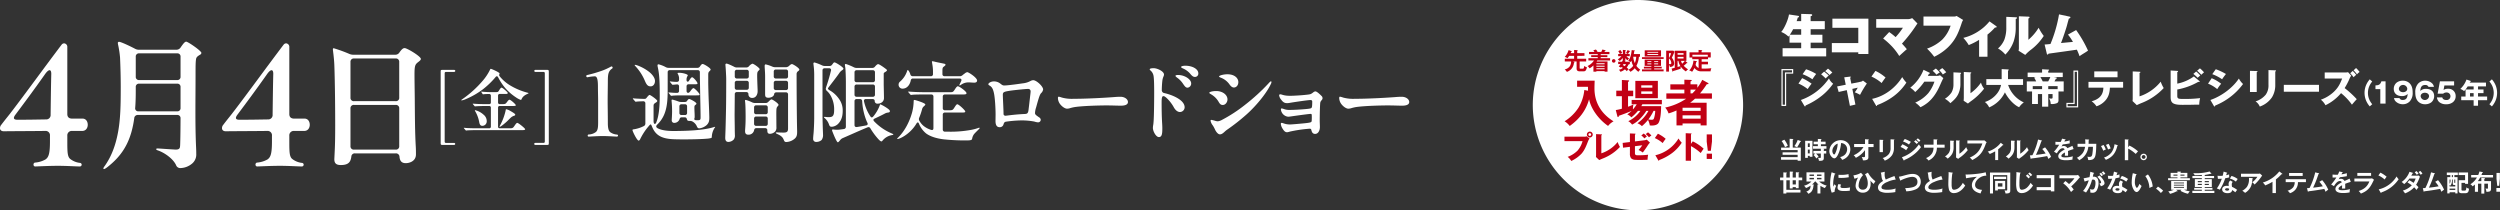 <svg xmlns="http://www.w3.org/2000/svg" xmlns:xlink="http://www.w3.org/1999/xlink" width="1680" height="141.336" viewBox="0 0 1680 141.336">
  <rect x="0" y="0" width="1680" height="141.336" fill="#333333" stroke="none"/>
  <defs>
    <clipPath id="clip-path">
      <rect id="長方形_35" data-name="長方形 35" width="649.971" height="141.335" fill="none"/>
    </clipPath>
    <clipPath id="clip-path-2">
      <rect id="長方形_78" data-name="長方形 78" width="947" height="85.6" fill="none"/>
    </clipPath>
  </defs>
  <g id="グループ_122" data-name="グループ 122" transform="translate(-2110 -8436)">
    <g id="グループ_120" data-name="グループ 120" transform="translate(3140.029 8436)">
      <g id="グループ_27" data-name="グループ 27" transform="translate(0 0)" clip-path="url(#clip-path)">
        <path id="パス_48" data-name="パス 48" d="M66.267,35.547v8.832H64.138V43.7H52.986V41.96H64.138v-1.6H54.028V38.73h10.11V37.209H53.033V35.547h5.715V29.624l2.11.129c.29.016.384.082.384.211,0,.189-.239.239-.384.271v5.312Zm-8.737-1.266c-.29.161-.576.3-.8.419-.349.173-.623.318-1.074.589a16.7,16.7,0,0,0-2.286-4.14l1.823-.929a15.969,15.969,0,0,1,2.336,4.062M66.2,31.1a.26.26,0,0,1,.176.224c0,.176-.11.227-.482.305a27.151,27.151,0,0,1-2.11,3.712,17.131,17.131,0,0,0-1.842-.815,15.022,15.022,0,0,0,2.223-4.131Z" transform="translate(113.847 63.651)" fill="#fff"/>
        <path id="パス_49" data-name="パス 49" d="M63.031,30.919V41.652H61.224v-.608h-1.3v1.313H58.135V30.919Zm-1.807,1.694H59.93v2.462h1.294Zm-1.3,6.754h1.294V36.791H59.927Zm10.686-3.057c.161.016.337.031.337.176,0,.129-.192.224-.287.274v.957h1.631v1.729H70.663v3.089c0,1.741-1.313,1.807-2.7,1.807-.208,0-.419,0-.608-.016a3.736,3.736,0,0,0-.705-2.047,11.185,11.185,0,0,0,1.439.142c.494,0,.56-.224.56-.658V39.445h-3.23a13.261,13.261,0,0,1,1.741,2.047A17.089,17.089,0,0,0,65.638,42.8a11.5,11.5,0,0,0-1.873-2.352L65,39.445H63.655V37.716h4.991V36.243h-5.23V34.5h3.246V33.208H63.815V31.463h2.846V29.656l2.242.079c.047,0,.22.031.22.192,0,.145-.094.189-.4.287v1.25H71.86v1.744H68.724V34.5h3.712v1.741H69.813Z" transform="translate(124.91 63.719)" fill="#fff"/>
        <path id="パス_50" data-name="パス 50" d="M70.506,41.258a6.119,6.119,0,0,0,3.454-1.81,5.341,5.341,0,0,0,1.3-3.407,4.11,4.11,0,0,0-1.795-3.47,4.252,4.252,0,0,0-2.286-.705,20.916,20.916,0,0,1-2.258,8.158c-.447.819-1.215,2.1-2.27,2.1-1.313,0-3.36-2.191-3.36-4.88a7.394,7.394,0,0,1,2.4-5.214,7.549,7.549,0,0,1,5.249-2.113c3.564,0,6.461,2.446,6.461,6.127a7.168,7.168,0,0,1-1.886,4.846,8.516,8.516,0,0,1-3.6,2.273,9.31,9.31,0,0,0-1.4-1.9m-4.081-7.138A5.087,5.087,0,0,0,65.32,37.1c0,1.184.627,2.418,1.215,2.418.29,0,.479-.274.611-.494a15.958,15.958,0,0,0,.926-2.195A15.339,15.339,0,0,0,68.9,32.25a4.834,4.834,0,0,0-2.478,1.87" transform="translate(135.984 64.274)" fill="#fff"/>
        <path id="パス_51" data-name="パス 51" d="M69.942,42.224a5.629,5.629,0,0,0-1.458-1.744,14.481,14.481,0,0,0,6.609-5.488h-6.3V32.945h7.327V29.711l2.258.145c.2.016.318.031.318.161,0,.161-.192.255-.318.305v2.623h3.486v2.047H78.374V41.8a1.752,1.752,0,0,1-.705,1.618,4.869,4.869,0,0,1-2.481.494h-.479a6.486,6.486,0,0,0-.8-2.3,7.606,7.606,0,0,0,1.376.173c.815,0,.831-.368.831-.957V37.041a16.986,16.986,0,0,1-6.174,5.183" transform="translate(147.146 63.837)" fill="#fff"/>
        <path id="パス_52" data-name="パス 52" d="M76.256,30.132c.239.016.318.031.318.161,0,.11-.094.2-.318.3v7.742H74.014v-8.3Zm7.421-.29c.239.016.321.05.321.161,0,.173-.176.255-.321.3v5.186a8.875,8.875,0,0,1-1.263,4.88,10.051,10.051,0,0,1-4.946,3.7,4.038,4.038,0,0,0-1.407-1.747A8.242,8.242,0,0,0,80.27,39.6a6.427,6.427,0,0,0,1.134-4.1V29.732Z" transform="translate(159.028 63.883)" fill="#fff"/>
        <path id="パス_53" data-name="パス 53" d="M83.607,35.69a11.494,11.494,0,0,0-1.344,1.823,14.424,14.424,0,0,0-3.775-2.191l1.231-1.807a18.752,18.752,0,0,1,3.889,2.176m7.245-2.147a7.366,7.366,0,0,0,1.411,1.826,23.465,23.465,0,0,1-5.135,5.246,24.994,24.994,0,0,1-6.049,3.441c-.05.227-.094.384-.271.384-.079,0-.129-.031-.239-.224l-1.152-2a22.949,22.949,0,0,0,11.436-8.674M85.461,31.9c-.318.365-1.023,1.344-1.3,1.773a16.65,16.65,0,0,0-4.014-2.062l1.184-1.662A23.111,23.111,0,0,1,85.461,31.9m3.152-1.152a17.634,17.634,0,0,1,1.81,1.533c-.34.305-.756.705-1.042,1.023a14.314,14.314,0,0,0-1.792-1.612Zm1.505-1.219a13.4,13.4,0,0,1,1.729,1.537,6.86,6.86,0,0,0-.979.894,13.765,13.765,0,0,0-1.741-1.568Z" transform="translate(168.639 63.444)" fill="#fff"/>
        <path id="パス_54" data-name="パス 54" d="M89.878,29.742l2.273.094c.274.016.337.066.337.161,0,.179-.208.274-.337.321v2.991h5.167v2.015H92.136a9.42,9.42,0,0,1-5.649,8.656,6.964,6.964,0,0,0-1.694-1.662,8.575,8.575,0,0,0,4.175-3.328,7.8,7.8,0,0,0,.894-3.665H83.515V33.309h6.363Z" transform="translate(179.442 63.904)" fill="#fff"/>
        <path id="パス_55" data-name="パス 55" d="M93.685,30.22c.239.016.368.063.368.208,0,.176-.157.255-.286.305V34.65c0,3.555-1.266,5.46-3.983,7.585a7.45,7.45,0,0,0-1.807-1.486,8.828,8.828,0,0,0,2.607-2.418,6.164,6.164,0,0,0,.863-3.536V30.11Zm3.97-.145c.22.019.3.05.3.179s-.1.189-.3.3v8.385a16.466,16.466,0,0,0,4.575-4.465,6.212,6.212,0,0,0,1.071,1.984,24.175,24.175,0,0,1-5.551,5.2,7.69,7.69,0,0,0-.913.721l-1.47-.96c.032-.368.063-.847.063-1.266V29.965Z" transform="translate(189.03 64.383)" fill="#fff"/>
        <path id="パス_56" data-name="パス 56" d="M103.032,30.063a5.164,5.164,0,0,0,1.105-.113l1.584,1.313a4.816,4.816,0,0,0-.8,1.6c-1.587,4.273-3.073,6.367-5.554,8.287a23.414,23.414,0,0,1-3.344,2.065,7.88,7.88,0,0,0-1.681-1.666c4.7-2.031,6.817-4.736,8.467-9.471H92.758V30.063Z" transform="translate(199.302 64.351)" fill="#fff"/>
        <path id="パス_57" data-name="パス 57" d="M104.115,42.065h-2V36.208A26.606,26.606,0,0,1,98.451,38a6.26,6.26,0,0,0-1.357-1.6,17.525,17.525,0,0,0,8.782-5.923l1.615,1.269a.235.235,0,0,1,.11.189c0,.145-.11.161-.224.161a.894.894,0,0,1-.2-.031,25.542,25.542,0,0,1-3.057,2.783Z" transform="translate(208.619 65.485)" fill="#fff"/>
        <path id="パス_58" data-name="パス 58" d="M106.669,30.22c.239.016.368.063.368.208,0,.176-.157.255-.287.305V34.65c0,3.555-1.266,5.46-3.983,7.585a7.451,7.451,0,0,0-1.807-1.486,8.828,8.828,0,0,0,2.607-2.418,6.164,6.164,0,0,0,.863-3.536V30.11Zm3.97-.145c.22.019.3.05.3.179s-.1.189-.3.3v8.385a16.466,16.466,0,0,0,4.575-4.465,6.212,6.212,0,0,0,1.071,1.984,24.175,24.175,0,0,1-5.551,5.2,7.694,7.694,0,0,0-.913.721l-1.47-.96c.031-.368.063-.847.063-1.266V29.965Z" transform="translate(216.927 64.383)" fill="#fff"/>
        <path id="パス_59" data-name="パス 59" d="M116.713,39.172a21.9,21.9,0,0,0-2.3-3.042l1.886-1.1a25.867,25.867,0,0,1,4.065,6.382c-.435.305-1.442,1.089-1.826,1.423A16.317,16.317,0,0,0,117.7,40.9c-3.889.718-7.406,1.263-10.623,1.615-.025.129-.094.287-.239.287-.113,0-.173-.028-.239-.287l-.51-2.081c.494-.028,1.259-.094,1.725-.145a47.25,47.25,0,0,0,3.791-10.507l2.321.6c.11.035.29.079.29.224,0,.211-.224.274-.384.305-.384,1.039-.56,1.537-.964,2.686a64.966,64.966,0,0,1-2.686,6.48c2.176-.22,4.367-.526,6.53-.91" transform="translate(227.948 63.992)" fill="#fff"/>
        <path id="パス_60" data-name="パス 60" d="M116.663,29.594l2.047.435c.145.028.321.079.321.255,0,.094-.079.239-.384.255-.145.3-.337.7-.479.992a18.523,18.523,0,0,0,3.615-.8l.016,2.05c-1.47.271-3.1.542-4.673.683-.287.516-.557.979-.831,1.426a3.148,3.148,0,0,1,1.521-.368,2.648,2.648,0,0,1,2.415,1.47c1.152-.51,2.447-1.086,3.391-1.584l.8,2.179c-1.282.4-2.591.812-3.775,1.313.044.526.063,1.071.063,1.6s-.019,1.052-.047,1.581c-.482-.013-1.074-.013-1.36-.013-.258,0-.529,0-.784.013a18.526,18.526,0,0,0,.079-2.207c-.784.431-2.4,1.329-2.4,2.336,0,.976,1.776.976,2.7.976a18.47,18.47,0,0,0,5.022-.734,9.3,9.3,0,0,0-.255,2.207,20.59,20.59,0,0,1-4.418.431c-1.823,0-5.12-.287-5.12-2.768,0-2,2.7-3.618,4.273-4.433a1.261,1.261,0,0,0-1.329-.863c-1.744,0-3.117,2.113-3.936,3.438l-1.9-1.121a30.723,30.723,0,0,0,3.523-4.7c-.482.016-1.234.031-1.795.031H112.2v-2c.85.082,1.713.126,2.576.126.321,0,.705-.016.979-.031a13.692,13.692,0,0,0,.91-2.176" transform="translate(239.009 63.586)" fill="#fff"/>
        <path id="パス_61" data-name="パス 61" d="M121.839,32.168c0-.737-.066-1.744-.126-2.431l2.368.173c.2.016.318.031.318.176,0,.129-.129.239-.318.29,0,.608-.035,1.678-.066,2.352H129.2c-.05,3.215-.179,7.021-.819,8.605a3.334,3.334,0,0,1-1.662,1.921,6.194,6.194,0,0,1-2.336.416c-.192,0-.482-.016-.642-.031a7.911,7.911,0,0,0-.557-2.273,5.17,5.17,0,0,0,1.407.164c1.313,0,1.662-.5,1.936-1.81a31.68,31.68,0,0,0,.4-4.959h-3.086a11.289,11.289,0,0,1-6.178,9.037,5.622,5.622,0,0,0-1.552-1.628,10.835,10.835,0,0,0,3.955-3.2,9.367,9.367,0,0,0,1.581-4.207h-5.038V32.728h5.214c.016-.2.016-.368.016-.56" transform="translate(249.481 63.893)" fill="#fff"/>
        <path id="パス_62" data-name="パス 62" d="M124.536,34.507a8.169,8.169,0,0,0-1.729.828,23.318,23.318,0,0,0-1.537-3.136l1.76-.734a19.786,19.786,0,0,1,1.505,3.042m7.774-2.947c.227.066.286.094.286.208,0,.161-.189.208-.3.227-1.184,4.78-3.136,7.566-7.758,9.484a6.642,6.642,0,0,0-1.281-1.533,10.522,10.522,0,0,0,5.072-3.489,11.9,11.9,0,0,0,2.031-5.5ZM127.751,33.8a14.706,14.706,0,0,0-1.729.705,18.547,18.547,0,0,0-1.423-3.092l1.776-.718a12.429,12.429,0,0,1,1.376,3.1" transform="translate(260.566 65.956)" fill="#fff"/>
        <path id="パス_63" data-name="パス 63" d="M129.447,33.933a24.456,24.456,0,0,1,5.775,3.87c-.545.579-1.058,1.156-1.537,1.747a22.345,22.345,0,0,0-5.057-3.583v7.805h-2.27V29.742l2.27.129c.176.016.305.031.305.176,0,.129-.129.189-.305.239v4.8Z" transform="translate(271.496 63.904)" fill="#fff"/>
        <path id="パス_64" data-name="パス 64" d="M134.033,34.994a2.176,2.176,0,1,1-2.179-2.188,2.179,2.179,0,0,1,2.179,2.188m-3.454,0a1.272,1.272,0,1,0,1.275-1.278,1.283,1.283,0,0,0-1.275,1.278" transform="translate(278.638 70.487)" fill="#fff"/>
        <path id="パス_65" data-name="パス 65" d="M54.985,37.172l2.062.11c.179.019.356.035.356.227,0,.129-.113.224-.4.3v2.834h2.286v-4.03l1.952.094c.192.016.384.047.384.255,0,.145-.1.176-.384.258v3.423h2.144V37.078l1.933.094c.145,0,.34.016.34.2,0,.126-.082.173-.4.3v2.979h2.4v1.823h-2.4V47.78H63.386v-.686H61.241v.863H59.289V42.468H57v6.417h9.484v1.839H57v.655H54.985V42.468H52.778V40.645h2.207ZM61.241,45.3h2.144V42.468H61.241Z" transform="translate(113.4 78.672)" fill="#fff"/>
        <path id="パス_66" data-name="パス 66" d="M73.159,45.7a7.4,7.4,0,0,0-1.219,1.662,16.7,16.7,0,0,1-3.023-1.505v5.135H66.934V44.912l.753.079a9.755,9.755,0,0,1-1.933-2.047h-.485a13.925,13.925,0,0,1-1.933,1.968l.96.11c.192.016.318.047.318.208,0,.176-.173.271-.4.349A6.613,6.613,0,0,1,62.983,49.6a5.3,5.3,0,0,1-2.176,1.6,4.072,4.072,0,0,0-1.392-1.489A4.185,4.185,0,0,0,61.9,47.868a4.924,4.924,0,0,0,.384-2.144,15,15,0,0,1-3.073,1.618,5,5,0,0,0-1.326-1.568,10.348,10.348,0,0,0,5-2.831H59.56V36.782H71.623v6.162H68.039a11.494,11.494,0,0,0,5.12,2.752m-8.577-7.443H61.591v.963h2.991ZM61.591,41.47h2.991v-.976H61.591Zm8.032-3.218H66.616v.963h3.007ZM66.616,41.47h3.007v-.976H66.616Z" transform="translate(124.367 79.03)" fill="#fff"/>
        <path id="パス_67" data-name="パス 67" d="M66.613,37.56c.271.1.368.161.368.271,0,.145-.157.211-.4.227a20.63,20.63,0,0,0-1.058,6.64,9.219,9.219,0,0,0,.142,1.76,15.337,15.337,0,0,1,.787-1.666,3.861,3.861,0,0,0,1.086,1.137,9.206,9.206,0,0,0-1.086,4.015l-1.921.545a16.751,16.751,0,0,1-1.074-6.209,31.914,31.914,0,0,1,1.011-7.516ZM70.8,45.031a4.331,4.331,0,0,0-.4,1.376c0,.963,1.25.963,2.481.963a16.929,16.929,0,0,0,4.018-.435,8.581,8.581,0,0,0-.2,1.936v.287A28.576,28.576,0,0,1,73,49.383c-1.584,0-4.547-.079-4.547-2.27a5.747,5.747,0,0,1,.579-2.415Zm.176-6.5a19.74,19.74,0,0,0,4.849-.51,16.133,16.133,0,0,0,.208,2.078,25.123,25.123,0,0,1-5.022.466c-.658,0-1.3-.016-1.936-.066V38.457c.639.047,1.263.079,1.9.079" transform="translate(136.354 78.99)" fill="#fff"/>
        <path id="パス_68" data-name="パス 68" d="M73.532,36.956l1.389,1.565a10.593,10.593,0,0,0-2.991,6.927A2.623,2.623,0,0,0,74.763,48.3c2.431,0,3.328-2,3.328-4.162a11.08,11.08,0,0,0-.737-3.983,12.461,12.461,0,0,0-1.121-2.223L78.2,36.843A16.859,16.859,0,0,0,83.211,42.6,20.782,20.782,0,0,0,82.09,44.46a17.826,17.826,0,0,1-2.3-2.321A7.457,7.457,0,0,1,80,44.123a7.272,7.272,0,0,1-.768,3.662,4.783,4.783,0,0,1-4.4,2.528A4.639,4.639,0,0,1,69.9,45.562,12.812,12.812,0,0,1,71.6,40.108a14.428,14.428,0,0,1-2.462.831l-.705-2.273a12.581,12.581,0,0,0,5.1-1.71" transform="translate(147.026 79.161)" fill="#fff"/>
        <path id="パス_69" data-name="パス 69" d="M84.744,39.507l.85,2.384a18.9,18.9,0,0,0-5.731,1.662,7.983,7.983,0,0,0-3.325,2.226,2.3,2.3,0,0,0-.513,1.344,1.27,1.27,0,0,0,.882,1.2,9.477,9.477,0,0,0,3.3.416,16.467,16.467,0,0,0,5.359-.85,7.187,7.187,0,0,0-.211,1.713c0,.274,0,.466.016.705a29.843,29.843,0,0,1-5.324.479,10.161,10.161,0,0,1-4.676-.831,3.04,3.04,0,0,1-1.694-2.7c0-2.094,1.823-3.486,3.473-4.446-.834-.866-1.023-2.191-1.184-3.7a7.053,7.053,0,0,0-.416-1.873l2.7-.573a14.573,14.573,0,0,0-.094,1.628,7.524,7.524,0,0,0,.765,3.6c2.069-.96,3.715-1.584,5.825-2.384" transform="translate(158.296 78.77)" fill="#fff"/>
        <path id="パス_70" data-name="パス 70" d="M81.148,38.325c3.791-1.042,4.673-1.2,6.322-1.2,3.183,0,5.359,2,5.359,5.233a5.458,5.458,0,0,1-3.41,5.135A17.03,17.03,0,0,1,83.05,48.8a8.639,8.639,0,0,0-.718-2.191,18.03,18.03,0,0,0,5.409-.658c1.741-.592,2.862-1.533,2.862-3.5,0-2.195-1.344-3.347-3.473-3.347-2.27,0-6.077,1.426-8.076,2.532l-.913-2.657a19.063,19.063,0,0,0,3.007-.655" transform="translate(167.896 79.761)" fill="#fff"/>
        <path id="パス_71" data-name="パス 71" d="M94.746,39.507l.85,2.384a18.9,18.9,0,0,0-5.73,1.662,7.982,7.982,0,0,0-3.325,2.226,2.3,2.3,0,0,0-.513,1.344,1.27,1.27,0,0,0,.882,1.2,9.476,9.476,0,0,0,3.3.416,16.467,16.467,0,0,0,5.359-.85,7.188,7.188,0,0,0-.211,1.713c0,.274,0,.466.016.705a29.843,29.843,0,0,1-5.324.479,10.161,10.161,0,0,1-4.676-.831,3.04,3.04,0,0,1-1.694-2.7c0-2.094,1.823-3.486,3.473-4.446-.834-.866-1.023-2.191-1.184-3.7a7.052,7.052,0,0,0-.416-1.873l2.7-.573a14.574,14.574,0,0,0-.094,1.628,7.524,7.524,0,0,0,.765,3.6c2.069-.96,3.715-1.584,5.825-2.384" transform="translate(179.786 78.77)" fill="#fff"/>
        <path id="パス_72" data-name="パス 72" d="M91.346,37.081c.258.035.368.079.368.224,0,.11-.11.192-.349.271a46.279,46.279,0,0,0-.466,7.311,8.867,8.867,0,0,0,.305,2.787,1.35,1.35,0,0,0,1.455.91,5.873,5.873,0,0,0,3.791-1.918,11.444,11.444,0,0,0,1.984-2.736,12.25,12.25,0,0,0,1.618,1.792c-1.65,2.654-4.307,5.12-7.617,5.12a3.223,3.223,0,0,1-3.36-2.481,16.536,16.536,0,0,1-.384-4.175c0-.784.016-1.744.063-2.607.047-.976.113-2.657.113-3.763,0-.365,0-.734-.031-1.083Z" transform="translate(190.566 78.923)" fill="#fff"/>
        <path id="パス_73" data-name="パス 73" d="M93.415,38.285a69.646,69.646,0,0,0,7.632-.6,36.6,36.6,0,0,0,4.846-.913l.416,2.286a7.7,7.7,0,0,0-4.062,1.121c-1.779,1.071-3.492,2.909-3.492,5.1,0,2.56,2.642,3.152,4.7,3.309a12.254,12.254,0,0,0-1.008,2.418c-2.894-.658-5.838-2.207-5.838-5.57,0-2.415,1.552-4.238,3.36-5.63a67.037,67.037,0,0,0-7.3,1.008l-.305-2.576c.353.031.69.047,1.042.047" transform="translate(198.475 78.998)" fill="#fff"/>
        <path id="パス_74" data-name="パス 74" d="M111.207,36.827v12.1a1.728,1.728,0,0,1-.655,1.6,4.434,4.434,0,0,1-1.952.353c-.192,0-.384,0-.6-.016a7.886,7.886,0,0,0-.655-2.066,5.61,5.61,0,0,0,1.039.113c.627,0,.784-.079.784-.737V38.54H99.608V50.892H97.577V36.827Zm-2.752,4.4H100.3V39.614h8.158Zm-.671,1.2V48h-4.9v.882h-1.855V42.432Zm-4.9,3.854h3.042V44.028h-3.042Z" transform="translate(209.656 79.127)" fill="#fff"/>
        <path id="パス_75" data-name="パス 75" d="M105.817,37.081c.258.035.368.082.368.224,0,.113-.11.192-.35.271a46.315,46.315,0,0,0-.463,7.314,8.857,8.857,0,0,0,.3,2.783,1.354,1.354,0,0,0,1.455.913,5.877,5.877,0,0,0,3.791-1.921A11.445,11.445,0,0,0,112.9,43.93a13.2,13.2,0,0,0,1.618,1.792c-1.65,2.654-4.3,5.12-7.617,5.12a3.225,3.225,0,0,1-3.36-2.481,16.535,16.535,0,0,1-.384-4.175c0-1.089.047-2.289.1-3.328.028-.686.079-2,.079-3.038,0-.368,0-.737-.035-1.086Zm6.707,2.944a6.229,6.229,0,0,0-1.058.976,11.8,11.8,0,0,0-1.744-1.757l1.011-1.011a11.212,11.212,0,0,1,1.792,1.792m1.455-1.344a5.358,5.358,0,0,0-.992.913,14.484,14.484,0,0,0-1.76-1.807l1.008-.815a14.668,14.668,0,0,1,1.744,1.71" transform="translate(221.659 78.923)" fill="#fff"/>
        <path id="パス_76" data-name="パス 76" d="M107.54,47.532V45.438h9.55v-5.97h-9.55v-2.1h11.87V48.316h-2.321v-.784Z" transform="translate(231.063 80.296)" fill="#fff"/>
        <path id="パス_77" data-name="パス 77" d="M122,47.218c-.734.623-1.3,1.105-1.792,1.618a18.488,18.488,0,0,0-5.264-5.844l1.474-1.549a26.649,26.649,0,0,1,2.446,2.047,23.91,23.91,0,0,0,3.646-3.92H112.4V37.555h11.423a3.532,3.532,0,0,0,1.074-.224l1.329,1.6a5.668,5.668,0,0,0-.784.768,46.567,46.567,0,0,1-5.139,5.375,13.731,13.731,0,0,1,1.7,2.144" transform="translate(241.501 80.21)" fill="#fff"/>
        <path id="パス_78" data-name="パス 78" d="M122.315,36.875l2.286.7c.176.047.3.094.3.224,0,.208-.271.258-.416.271-.145.753-.29,1.426-.463,2.128.129-.016.384-.035.542-.035,2.689,0,3.312,2.163,3.312,4.436a9.89,9.89,0,0,1-1.008,4.4,3.112,3.112,0,0,1-3.073,2,6.473,6.473,0,0,1-1.455-.176v-.576a7.116,7.116,0,0,0-.192-1.76,3.306,3.306,0,0,0,1.458.334c.812,0,1.212-.173,1.678-1.278a8.824,8.824,0,0,0,.529-3.1c0-1.042-.192-2.308-1.521-2.308a6.768,6.768,0,0,0-.8.082,24.724,24.724,0,0,1-4.052,8.64,8.837,8.837,0,0,0-2.012-1.039,19.746,19.746,0,0,0,3.854-7.182,20.328,20.328,0,0,0-2.771.863l-.683-2.242c.526-.063,1.118-.176,1.729-.305.828-.173,1.678-.349,2.251-.444a28.494,28.494,0,0,0,.5-3.63m6.253,2.525a16.035,16.035,0,0,1,2.607,3.1,4.121,4.121,0,0,1,.721,2.1c0,1.184-1.376,1.678-2.45,2.028a12.6,12.6,0,0,0-1.039-1.8c.721-.164,1.168-.29,1.168-.85,0-.976-1.823-3.026-2.513-3.709Zm.945-1.87a12.184,12.184,0,0,1,1.373,1.612,10.449,10.449,0,0,0-1.023.768,15.544,15.544,0,0,0-1.389-1.662Zm1.533-.976a10.486,10.486,0,0,1,1.407,1.644c-.35.227-.844.579-1.149.819a7.524,7.524,0,0,0-1.329-1.76Z" transform="translate(252.324 78.541)" fill="#fff"/>
        <path id="パス_79" data-name="パス 79" d="M130.877,38.482c-.016.3-.016.494-.016.7a12.642,12.642,0,0,0,.063,1.344,25.489,25.489,0,0,1-2.689.576,34.164,34.164,0,0,1-3.63,7.7,12.913,12.913,0,0,0-2.015-.834,24.686,24.686,0,0,0,3.341-6.571c-.847.063-1.486.079-2.623.094l-.255-2.113a12.775,12.775,0,0,0,1.729.129c.592,0,1.2-.05,1.76-.094.239-.913.447-1.842.608-2.787l2.144.674c.161.047.29.11.29.239s-.129.176-.321.192c-.113.353-.258.863-.384,1.326a17.38,17.38,0,0,0,2-.573m2.4,5.069a2.271,2.271,0,0,0-.658,1.618,10.17,10.17,0,0,0,.176,1.694,17.362,17.362,0,0,1,3.457,2.047A16.475,16.475,0,0,0,135,50.544a13.982,13.982,0,0,0-2.141-1.521c-.208,1.729-1.634,2.094-3.12,2.094-1.584,0-3.567-.6-3.567-2.509,0-1.71,1.537-2.431,3.038-2.431a8.207,8.207,0,0,1,1.395.126,12.3,12.3,0,0,1-.113-1.373,3.106,3.106,0,0,1,1.118-2.368Zm-3.9,4.241c-.479,0-1.231.224-1.231.815,0,.671.9.815,1.407.815.929,0,1.3-.334,1.344-1.247a3.361,3.361,0,0,0-1.521-.384m7.248-6.19a17.822,17.822,0,0,0-1.215,1.76A11.351,11.351,0,0,0,131.34,41.3l1.105-1.76A12.858,12.858,0,0,1,136.62,41.6" transform="translate(263.4 78.691)" fill="#fff"/>
        <path id="パス_80" data-name="パス 80" d="M130.789,37.6c.239.063.337.11.337.255,0,.192-.192.224-.337.239a14.155,14.155,0,0,0-.847,4.767,6.607,6.607,0,0,0,.863,3.567.724.724,0,0,0,.513.353c.557,0,1.326-1.725,1.713-2.67a6.3,6.3,0,0,0,1.439,1.423c-.482,1.184-1.873,4.112-3.363,4.112a2.35,2.35,0,0,1-1.565-.995,9.244,9.244,0,0,1-1.713-5.8,28.234,28.234,0,0,1,.749-5.891Zm7.95.208a15.976,15.976,0,0,1,3.2,8.111,22.738,22.738,0,0,0-2.223.992,14.38,14.38,0,0,0-2.752-7.985Z" transform="translate(274.657 79.413)" fill="#fff"/>
        <path id="パス_81" data-name="パス 81" d="M134.325,39.826a20.676,20.676,0,0,1,3.489,2.752l-1.552,1.552a13.379,13.379,0,0,0-3.246-2.881Z" transform="translate(285.799 85.571)" fill="#fff"/>
        <path id="パス_82" data-name="パス 82" d="M148.531,37.488v3.073h-4.657v.526h6.354v1.344H135.59V41.087h6.316v-.526H137.3V37.488h4.61V36.61l1.968.094c.145,0,.4,0,.4.208,0,.11-.079.192-.4.337v.239Zm1.631,12.4a9.984,9.984,0,0,0-1.184,1.666,17.811,17.811,0,0,1-5.054-1.968l.655-.765h-3.586l.819.668a.362.362,0,0,1,.161.261.151.151,0,0,1-.161.157,2.834,2.834,0,0,1-.4-.063,18.376,18.376,0,0,1-4.528,1.757,7.087,7.087,0,0,0-1.184-1.678,12.021,12.021,0,0,0,3.791-1.1h-1.823V42.926h10.557v5.891h-1.839a10.962,10.962,0,0,0,3.775,1.067m-8.256-11.228h-2.7v.749h2.7Zm4.386,5.324h-6.785v.592h6.785Zm-6.785,2.084h6.785v-.579h-6.785Zm0,1.486h6.785V46.96h-6.785Zm4.367-8.145h2.752v-.749h-2.752Z" transform="translate(291.332 78.661)" fill="#fff"/>
        <path id="パス_83" data-name="パス 83" d="M149.106,39.625h6.272v1.455h-6.272v.674h4.748v5.261h-4.748v.608h5.183v1.263h-5.183v.705h6.461v1.474h-14.8V49.59h6.385v-.705h-5.135V47.622h5.135v-.608h-4.7V41.753h4.7v-.674h-6.335V39.625h6.335V38.92c-1.615.161-3.234.208-4.846.208a3.851,3.851,0,0,0-.979-1.426c.463.035.929.066,1.392.066a33.636,33.636,0,0,0,9.651-1.168l1.071,1.247a.376.376,0,0,1,.113.242.154.154,0,0,1-.161.173.554.554,0,0,1-.305-.126,30.131,30.131,0,0,1-3.983.8Zm-1.952,3.423h-2.717v.737h2.717Zm-2.72,2.654h2.717v-.768h-2.717Zm7.44-2.654h-2.768v.737h2.768ZM149.106,45.7h2.768v-.768h-2.768Z" transform="translate(302.458 78.637)" fill="#fff"/>
        <path id="パス_84" data-name="パス 84" d="M154.281,38.482c-.016.3-.016.494-.016.7a12.635,12.635,0,0,0,.063,1.344,25.492,25.492,0,0,1-2.689.576,34.167,34.167,0,0,1-3.63,7.7,12.915,12.915,0,0,0-2.015-.834,24.685,24.685,0,0,0,3.341-6.571c-.847.063-1.486.079-2.623.094l-.255-2.113a12.774,12.774,0,0,0,1.729.129c.592,0,1.2-.05,1.76-.094.239-.913.447-1.842.608-2.787l2.144.674c.161.047.29.11.29.239s-.129.176-.321.192c-.113.353-.258.863-.384,1.326a17.383,17.383,0,0,0,2-.573m2.4,5.069a2.271,2.271,0,0,0-.658,1.618,10.167,10.167,0,0,0,.176,1.694,17.362,17.362,0,0,1,3.457,2.047,16.466,16.466,0,0,0-1.25,1.634,13.985,13.985,0,0,0-2.141-1.521c-.208,1.729-1.634,2.094-3.12,2.094-1.584,0-3.567-.6-3.567-2.509,0-1.71,1.537-2.431,3.038-2.431a8.206,8.206,0,0,1,1.395.126,12.3,12.3,0,0,1-.113-1.373,3.106,3.106,0,0,1,1.118-2.368Zm-3.9,4.241c-.479,0-1.231.224-1.231.815,0,.671.9.815,1.407.815.929,0,1.3-.334,1.344-1.247a3.361,3.361,0,0,0-1.521-.384m7.248-6.19a17.825,17.825,0,0,0-1.215,1.76,11.35,11.35,0,0,0-4.065-2.065l1.105-1.76a12.858,12.858,0,0,1,4.175,2.066" transform="translate(313.686 78.691)" fill="#fff"/>
        <path id="パス_85" data-name="パス 85" d="M162.976,37.171a2.452,2.452,0,0,0,.894-.139l1.505,1.389c-.176.224-.3.4-.46.639a32.116,32.116,0,0,1-4.625,5.378,7.307,7.307,0,0,0-1.568-1.5,14.715,14.715,0,0,0,3.454-3.715H151.153v-2.05Zm-4.159,2.947c.161.016.274.047.274.161,0,.145-.161.255-.274.318A15.653,15.653,0,0,1,158,45.3a9.691,9.691,0,0,1-4.1,4.736,12.238,12.238,0,0,0-1.886-1.423,9.928,9.928,0,0,0,3.117-2.576,9.1,9.1,0,0,0,1.392-5.3c0-.258-.013-.592-.028-.768Z" transform="translate(324.771 79.568)" fill="#fff"/>
        <path id="パス_86" data-name="パス 86" d="M164.631,51.132h-2.3v-7.6a29.488,29.488,0,0,1-4.9,2.446,6.726,6.726,0,0,0-1.631-1.917A22.333,22.333,0,0,0,166.9,36.589l1.917,1.474a.3.3,0,0,1,.145.22c0,.145-.161.208-.29.208a.96.96,0,0,1-.29-.047,26.814,26.814,0,0,1-3.756,3.489Z" transform="translate(334.754 78.616)" fill="#fff"/>
        <path id="パス_87" data-name="パス 87" d="M167.107,48.248a8.124,8.124,0,0,1-3.552,2.273,7.082,7.082,0,0,0-1.615-1.7,7.087,7.087,0,0,0,3.794-2.286,5.936,5.936,0,0,0,1.023-3.473h-6.064V41.11h13.6v1.952h-5.375a7.511,7.511,0,0,1-1.807,5.186m4.991-9.361h-9.134V36.919H172.1Z" transform="translate(345.269 79.325)" fill="#fff"/>
        <path id="パス_88" data-name="パス 88" d="M175.864,46.172a21.632,21.632,0,0,0-2.3-3.042l1.886-1.1a25.959,25.959,0,0,1,4.065,6.382c-.435.305-1.442,1.089-1.826,1.423a16.86,16.86,0,0,0-.831-1.933c-3.888.718-7.406,1.263-10.623,1.615-.028.129-.094.287-.239.287-.11,0-.173-.028-.239-.287l-.513-2.081c.5-.028,1.263-.094,1.729-.145a47.246,47.246,0,0,0,3.791-10.507l2.321.6c.11.035.29.079.29.224,0,.211-.224.274-.384.305-.384,1.039-.561,1.537-.96,2.686a67.322,67.322,0,0,1-2.689,6.48c2.176-.22,4.367-.526,6.527-.91" transform="translate(355.041 79.033)" fill="#fff"/>
        <path id="パス_89" data-name="パス 89" d="M175.815,36.594l2.047.435c.145.028.321.079.321.255,0,.094-.079.239-.384.255-.145.3-.337.7-.479.992a18.523,18.523,0,0,0,3.615-.8l.016,2.05c-1.47.271-3.1.542-4.673.683-.286.516-.557.979-.831,1.426a3.147,3.147,0,0,1,1.521-.368,2.648,2.648,0,0,1,2.415,1.47c1.152-.51,2.446-1.086,3.391-1.584l.8,2.179c-1.281.4-2.591.812-3.775,1.313.044.526.063,1.071.063,1.6s-.019,1.052-.047,1.581c-.482-.013-1.074-.013-1.36-.013-.258,0-.529,0-.784.013a18.527,18.527,0,0,0,.079-2.207c-.784.431-2.4,1.329-2.4,2.336,0,.976,1.776.976,2.7.976a18.47,18.47,0,0,0,5.022-.734,9.3,9.3,0,0,0-.255,2.207,20.59,20.59,0,0,1-4.418.431c-1.823,0-5.12-.287-5.12-2.768,0-2,2.7-3.618,4.273-4.433a1.261,1.261,0,0,0-1.329-.863c-1.744,0-3.117,2.113-3.936,3.438l-1.9-1.121a30.723,30.723,0,0,0,3.523-4.7c-.482.016-1.234.031-1.795.031h-.768v-2c.85.082,1.713.126,2.576.126.321,0,.705-.016.979-.031a13.693,13.693,0,0,0,.91-2.176" transform="translate(366.104 78.626)" fill="#fff"/>
        <path id="パス_90" data-name="パス 90" d="M186.041,40.666a4.037,4.037,0,0,0,1.149-.142l1.344.945c-.255.479-.721,1.389-1.071,2.11-2.147,4.32-4.288,5.841-7.746,7.217a9.062,9.062,0,0,0-1.489-1.76c3.508-1.121,5.825-2.881,7.169-6.382H175.351V40.666Zm.542-1.8h-9.248V36.91h9.248Z" transform="translate(376.764 79.305)" fill="#fff"/>
        <path id="パス_91" data-name="パス 91" d="M186.01,39.6a17.579,17.579,0,0,0-1.329,1.855,16.2,16.2,0,0,0-4.207-2.72l1.344-1.886A19.035,19.035,0,0,1,186.01,39.6M192.7,39.4a9.142,9.142,0,0,0,1.392,1.87,22.335,22.335,0,0,1-11.6,8.848c-.032.208-.094.353-.255.353a.319.319,0,0,1-.255-.192l-1.3-2.191A18.994,18.994,0,0,0,192.7,39.4" transform="translate(387.773 79.164)" fill="#fff"/>
        <path id="パス_92" data-name="パス 92" d="M196.748,47.469c-.431.529-.957,1.234-1.341,1.807a12.8,12.8,0,0,0-1.555-1.776,15.675,15.675,0,0,1-6.143,4.065,9.559,9.559,0,0,0-1.474-1.858,13.582,13.582,0,0,0,6.02-3.583,28.86,28.86,0,0,0-2.884-1.9l1.3-1.474a32.085,32.085,0,0,1,2.8,1.76,13.237,13.237,0,0,0,1.379-2.928h-4.175a18.074,18.074,0,0,1-3.536,3.775,10.77,10.77,0,0,0-1.7-1.455,14.307,14.307,0,0,0,5.28-6.845l2.147.686c.2.063.286.1.286.192,0,.145-.161.208-.384.224-.271.51-.56,1.023-.866,1.533h3.81a3.016,3.016,0,0,0,1.071-.157l.992.863a6.914,6.914,0,0,0-.4.834,23.834,23.834,0,0,1-2.226,4.575,10.367,10.367,0,0,1,1.6,1.662m-1.341-10.913a17.171,17.171,0,0,1,1.423,1.713,5.668,5.668,0,0,0-1.2.834,15.189,15.189,0,0,0-1.395-1.681Zm2.557-.079a15.291,15.291,0,0,1,1.474,1.763c-.431.283-.866.608-1.168.847a22.783,22.783,0,0,0-1.455-1.842Z" transform="translate(398.43 78.375)" fill="#fff"/>
        <path id="パス_93" data-name="パス 93" d="M200.582,46.172a21.632,21.632,0,0,0-2.3-3.042l1.886-1.1a25.959,25.959,0,0,1,4.065,6.382c-.434.305-1.442,1.089-1.826,1.423a16.849,16.849,0,0,0-.831-1.933c-3.889.718-7.406,1.263-10.623,1.615-.028.129-.094.287-.239.287-.113,0-.173-.028-.239-.287l-.513-2.081c.5-.028,1.263-.094,1.729-.145a47.249,47.249,0,0,0,3.791-10.507l2.321.6c.11.035.29.079.29.224,0,.211-.224.274-.384.305-.384,1.039-.561,1.537-.963,2.686a66.486,66.486,0,0,1-2.686,6.48c2.176-.22,4.367-.526,6.527-.91" transform="translate(408.151 79.033)" fill="#fff"/>
        <path id="パス_94" data-name="パス 94" d="M200.179,39.93h2.113V50.859h-1.533v-.734h-3.826v.749H195.4V39.93h2.028V38.542h-2.349V36.829h7.409v1.713h-2.308Zm.579,5.315h-.435c-.989,0-1.228-.2-1.228-1.152V41.549h-.545a6.491,6.491,0,0,1-.963,4.081,3.03,3.03,0,0,0-.655-.466V46.19h3.826Zm-3.826-3.7v2.846a3.489,3.489,0,0,0,.623-2.368v-.479Zm3.826,6.1h-3.826v.913h3.826Zm-2.289-7.714h.705V38.542h-.705Zm2.289,1.618H200.1v1.744c0,.479.063.513.513.513h.145Zm4.175,2.239v4.355c0,.526.016.844.831.844h.737c1.071,0,1.215-.028,1.47-.655a5.81,5.81,0,0,0,.239-1.584A2.89,2.89,0,0,0,210,47.66c-.224,1.729-.4,3.073-2.5,3.073h-2.541a2.328,2.328,0,0,1-1.455-.463,1.878,1.878,0,0,1-.419-1.363V42h4.273V38.542h-4.351V36.813h6.351v7.648h-2v-.674Z" transform="translate(419.15 79.097)" fill="#fff"/>
        <path id="パス_95" data-name="パス 95" d="M207.492,40.919l1.889.129c.157.016.573.066.573.287,0,.192-.3.305-.463.353v1.376H214v4.994a2.508,2.508,0,0,1-.384,1.568c-.444.573-1.773.623-2.462.623h-.271a5.991,5.991,0,0,0-.608-2.226,10.688,10.688,0,0,0,1.215.129c.4,0,.447-.161.447-.529V44.789h-2.446v6.691h-2V44.789h-2.226v5.46h-2.094v-4.9a12.8,12.8,0,0,1-1.568,1.234,3.939,3.939,0,0,0-1.505-1.395,12.575,12.575,0,0,0,4.433-4.556h-3.873V38.967H205.4a17.883,17.883,0,0,0,.834-2.368l2.11.419c.079.016.223.079.223.189,0,.176-.161.227-.466.321a10.967,10.967,0,0,1-.573,1.439h7.84v1.666h-8.671a25.26,25.26,0,0,1-1.505,2.431h2.3Z" transform="translate(429.938 78.637)" fill="#fff"/>
        <path id="パス_96" data-name="パス 96" d="M208.089,49.521h-2.431V47.008h2.431Zm-.079-12.607v3.9l-.479,4.717h-1.3l-.5-4.717v-3.9Z" transform="translate(441.882 79.314)" fill="#fff"/>
        <path id="パス_97" data-name="パス 97" d="M66.455,7.812V2.966l6.511.186c.409,0,.885.126.885.6,0,.438-.409.6-1.042.721V7.812h9.506v5.441H72.809v3.715h7.9v5.318h-7.9V26.03H83.26v5.507h-29.3V26.03H66.455V22.286H58.618v-5c-.22.315-.441.6-.724.941a14.5,14.5,0,0,0-4.877-3.114c2.2-2.421,4.783-8.526,5.227-11.77l5.945.882c.441.066.819.157.819.535,0,.441-.5.6-.85.693q-.331,1.181-.756,2.361Zm-7.617,9.156h7.617V13.253H61.04a36.2,36.2,0,0,1-2.2,3.715" transform="translate(113.914 6.372)" fill="#fff"/>
        <path id="パス_98" data-name="パス 98" d="M63.826,26.61V20.379h17.78V10.121H64.2V3.984H88.4V27.712h-6.8v-1.1Z" transform="translate(137.138 8.56)" fill="#fff"/>
        <path id="パス_99" data-name="パス 99" d="M93.879,24.758c-.63.472-4.5,3.967-5.1,4.562a41.017,41.017,0,0,0-4.72-6.228,50.531,50.531,0,0,0-6.108-5.538l4.059-4.31a40.559,40.559,0,0,1,4.317,3.4,45.464,45.464,0,0,0,4.906-6.294H73.3V4.557H94.883a6.7,6.7,0,0,0,2.582-.693l3.558,3.621c-.409.564-.913,1.288-1.322,1.918a95.3,95.3,0,0,1-9.1,11.612c1.165,1.228,2.236,2.424,3.275,3.744" transform="translate(157.486 8.302)" fill="#fff"/>
        <path id="パス_100" data-name="パス 100" d="M103.682,3.783a3.261,3.261,0,0,0,1.952-.378l4.377,2.7a9.237,9.237,0,0,0-1.039,2.361c-2.141,6.42-4.125,11.108-9.065,15.957a35.407,35.407,0,0,1-9.314,6.417,41.937,41.937,0,0,0-4.817-5.475,29,29,0,0,0,10.167-6.011,23.5,23.5,0,0,0,5.664-9.408H83.386V3.783Z" transform="translate(179.165 7.316)" fill="#fff"/>
        <path id="パス_101" data-name="パス 101" d="M108.124,28.324h-5.633V16.966a41.711,41.711,0,0,1-6.955,3.523,29.145,29.145,0,0,0-3.649-4.846,32.519,32.519,0,0,0,10.321-4.534,31.823,31.823,0,0,0,7.27-6.546l4.531,3.212c.22.154.283.252.283.438,0,.378-.283.475-.819.475h-.312a37.993,37.993,0,0,1-5.038,4.748Z" transform="translate(197.431 9.806)" fill="#fff"/>
        <path id="パス_102" data-name="パス 102" d="M111.215,4.136c.69.031.847.123.847.469,0,.283-.217.441-.847.661v6.357a28.976,28.976,0,0,1-1.385,8.687,23.578,23.578,0,0,1-5.6,8.9,18.346,18.346,0,0,0-4.94-4.122,15.623,15.623,0,0,0,4.373-6.168,23.037,23.037,0,0,0,1.2-7.994V3.85Zm8.5-.412c.318,0,.787.035.787.472,0,.252-.283.507-.787.819V19.269a33.243,33.243,0,0,0,6.892-8.086,34.333,34.333,0,0,0,3.429,5.507,36.234,36.234,0,0,1-8.338,9.065,28,28,0,0,0-4.09,3.681L113.1,26.6a5.907,5.907,0,0,0,.224-1.546V3.475Z" transform="translate(213.333 7.466)" fill="#fff"/>
        <path id="パス_103" data-name="パス 103" d="M128.277,21.569a34.236,34.236,0,0,0-3.338-4.912l5.479-3.048a80.05,80.05,0,0,1,7.994,13.845c-.913.627-1.8,1.2-2.771,1.792s-1.984,1.228-2.928,1.921a43.64,43.64,0,0,0-1.792-4.373c-6.234.913-12.777,1.823-19.04,2.676-.252.438-.441.627-.693.627-.312,0-.409-.375-.472-.627l-1.48-6.137c1.133-.066,2.613-.189,3.936-.349a90.436,90.436,0,0,0,5.759-19.918l7.05,1.511c.28.063.6.126.6.472,0,.409-.412.661-1.071.913-.346,1.162-.756,2.642-1.259,4.594-.567,2.141-2.928,9.188-4,11.766Z" transform="translate(234.709 6.585)" fill="#fff"/>
        <path id="パス_104" data-name="パス 104" d="M60.962,17.816H56.23V39.542H53.075V14.74h7.887Zm-.819-2.258H53.89V38.7h1.521V17h4.732Z" transform="translate(114.038 31.67)" fill="#fff"/>
        <path id="パス_105" data-name="パス 105" d="M65.543,24.763C64.7,25.8,63.749,27.1,62.9,28.377a27.383,27.383,0,0,0-6.2-3.693l2.475-3.649a35.438,35.438,0,0,1,6.367,3.728m11.666-3.536a8.715,8.715,0,0,0,2.8,3.536,39.336,39.336,0,0,1-7.371,7.916,47.689,47.689,0,0,1-11.1,6.713c-.082.435-.161.652-.435.652-.164,0-.356-.242-.435-.381L58.336,35.72A38.294,38.294,0,0,0,77.209,21.227m-8.593-2.988a34.186,34.186,0,0,0-2.528,3.586A29.365,29.365,0,0,0,59.476,18.4l2.339-3.316a30.782,30.782,0,0,1,6.8,3.155m5.327-1.577a40.127,40.127,0,0,1,3.127,2.61A23.468,23.468,0,0,0,75,21.255a29.586,29.586,0,0,0-3.073-2.774Zm2.61-2.015a22.3,22.3,0,0,1,2.912,2.639,16.954,16.954,0,0,0-1.851,1.685,25.03,25.03,0,0,0-2.963-2.639Z" transform="translate(121.831 31.468)" fill="#fff"/>
        <path id="パス_106" data-name="パス 106" d="M69.739,16.838l3.807-.463a1.528,1.528,0,0,1,.274-.028.262.262,0,0,1,.3.274c0,.217-.249.406-.409.516l.79,3.942,6.552-1.332a2.277,2.277,0,0,0,1.25-.737L84.94,21a64.944,64.944,0,0,0-4.569,7.613A22.778,22.778,0,0,0,76.811,26.9a17.64,17.64,0,0,0,1.984-3.127l-3.615.844,2.066,10.523-3.7.869L71.452,25.456l-5.463,1.225-1.036-3.7,5.79-1.168Z" transform="translate(139.56 35.123)" fill="#fff"/>
        <path id="パス_107" data-name="パス 107" d="M81.769,19.592a45.017,45.017,0,0,0-2.639,3.7,27.184,27.184,0,0,0-6.851-4.351l2.692-3.81a28.991,28.991,0,0,1,6.8,4.462m11.2-.3a18.547,18.547,0,0,0,2.8,3.7,35.714,35.714,0,0,1-8.457,9.055,44.7,44.7,0,0,1-11.2,6.064c-.028.246-.085.6-.384.6-.217,0-.324-.192-.431-.381l-2.56-4.408C81.114,32.18,88.485,26.5,92.972,19.289" transform="translate(155.301 32.508)" fill="#fff"/>
        <path id="パス_108" data-name="パス 108" d="M98.618,19.754a4.754,4.754,0,0,0,1.933-.406l2.254,1.93c-.705,1.307-1.278,2.557-2.119,4.487-2.339,5.384-4.95,9.081-8.13,11.776a24.9,24.9,0,0,1-5.142,3.29,16.562,16.562,0,0,0-3.508-3.1,24.464,24.464,0,0,0,8.838-6.445A25.668,25.668,0,0,0,96.8,23.671H90a38.315,38.315,0,0,1-6.118,6.962A14.524,14.524,0,0,0,80.564,27.7a28.922,28.922,0,0,0,8.92-12.021l3.914,1.9c.217.107.353.214.353.381,0,.3-.431.378-.652.406-.217.46-.542,1.086-.705,1.385Zm-.431-.787a19.864,19.864,0,0,0-2.588-2.61l2.151-1.524a20.484,20.484,0,0,1,2.667,2.61,17.866,17.866,0,0,0-2.229,1.524m3.885-4.433a21.6,21.6,0,0,1,2.667,2.8c-.708.435-1.741,1.115-2.286,1.492a13.619,13.619,0,0,0-2.446-2.853Z" transform="translate(173.102 31.228)" fill="#fff"/>
        <path id="パス_109" data-name="パス 109" d="M98.212,15.826c.434.025.623.11.623.378s-.217.409-.46.52v6.634a15.5,15.5,0,0,1-1.527,6.99c-1.275,2.554-3.1,4.159-5.22,5.982a13.719,13.719,0,0,0-3.668-2.963,15.424,15.424,0,0,0,4.4-4.188A10.7,10.7,0,0,0,93.7,23.6V15.609Zm6.933-.217c.406.028.516.135.516.3,0,.246-.246.381-.516.488V29.639a28.256,28.256,0,0,0,7.04-7.125,12.361,12.361,0,0,0,2.094,4.081,41.189,41.189,0,0,1-7.994,7.805c-1.111.787-1.766,1.275-2.853,2.173L100.548,34.7c.057-.623.11-1.414.11-2.147V15.363Z" transform="translate(188.993 33.009)" fill="#fff"/>
        <path id="パス_110" data-name="パス 110" d="M122.67,37.13a12.323,12.323,0,0,0-3.155,3.234c-3.835-1.685-7.72-6.282-9.543-10a20.9,20.9,0,0,1-10.6,10.113,9.432,9.432,0,0,0-2.881-3.618,17.011,17.011,0,0,0,7.994-5.463,13.777,13.777,0,0,0,2.881-6.011h-9.9V21.466h10.309V14.75l4.266.217c.274.028.516.057.516.353,0,.22-.242.356-.516.438v5.708h10.117v3.917H112.119A19.677,19.677,0,0,0,122.67,37.13" transform="translate(207.312 31.692)" fill="#fff"/>
        <path id="パス_111" data-name="パス 111" d="M119.846,39.938h-4.131V31.453h-2.8v6.688h-3.942V29.686h-3.536V22.942h6.31a23.938,23.938,0,0,0-1.385-2.582l1-.331h-5.356V17.042h9.707V14.784l4.131.217c.409,0,.63.082.63.246,0,.217-.249.381-.63.6v1.2h9.764V20.03h-6.036l1.439.274c.438.082.683.22.683.435,0,.246-.164.3-.708.409a19.95,19.95,0,0,1-.979,1.795h6.225v6.744h-3.5V35.48a2.207,2.207,0,0,1-.79,1.955,8.569,8.569,0,0,1-4.077.705h-.353a7.575,7.575,0,0,0-1.118-3.807,8.945,8.945,0,0,0,1.5.164c.79,0,.869-.324.869-.841v-2.2h-2.909Zm-10.412-11.8h6.281V26.1h-6.281Zm6.716-5.2h3.671c.516-.951,1.008-1.9,1.442-2.912h-6.691a30.98,30.98,0,0,1,1.577,2.912m3.7,5.2h6.31V26.1h-6.31Z" transform="translate(226.54 31.765)" fill="#fff"/>
        <path id="パス_112" data-name="パス 112" d="M113.892,36.778h4.732V15.052h3.155v24.8h-7.887Zm.819,2.258h6.253V15.893H119.44v21.7h-4.729Z" transform="translate(244.711 32.341)" fill="#fff"/>
        <path id="パス_113" data-name="パス 113" d="M129.913,34.822a13.463,13.463,0,0,1-5.929,3.863,13.241,13.241,0,0,0-3.262-3.375c4.789-1.3,7.805-3.914,7.887-9.134H118.6V22.288h23.278v3.889h-8.889c-.139,3.29-.819,6.143-3.076,8.646m8.212-15.636H122.489V15.241h15.636Z" transform="translate(254.827 32.747)" fill="#fff"/>
        <path id="パス_114" data-name="パス 114" d="M132.712,15.459c.46.028.573.107.573.274,0,.3-.327.46-.573.57v15.69a29.4,29.4,0,0,0,7.15-3.454,29.942,29.942,0,0,0,7.072-6.417,20.565,20.565,0,0,0,2.012,4.295,40.146,40.146,0,0,1-14.2,9.792c-1.357.516-2.935,1.225-3.885,1.685l-2.856-2.717a16.184,16.184,0,0,0,.107-1.634v-18.3Z" transform="translate(275.041 32.749)" fill="#fff"/>
        <path id="パス_115" data-name="パス 115" d="M151.744,20.026l3.593,2.991c.3.242.324.324.324.431,0,.192-.164.3-.381.3a2.645,2.645,0,0,1-.57-.082,44.594,44.594,0,0,1-14.115,5.142v4.323c0,1.848.9,2.009,3.429,2.009a84.863,84.863,0,0,0,11.908-.545,20.108,20.108,0,0,0-.57,4.38c-1.552,0-4.241.057-6.2.107-1.253.028-3.807.028-5.139.028-2.2,0-4.569-.107-6.093-.979-1.659-.951-1.795-2.8-1.795-4.54V16.027l4.458.271c.438.028.545.11.545.274,0,.217-.192.381-.545.6v7.7a28.62,28.62,0,0,0,11.149-4.839m1.549-3.319a20.964,20.964,0,0,1,2.774,2.667c-.435.353-1.3,1.111-1.766,1.549a33.161,33.161,0,0,0-2.909-2.61Zm2.531-2.122a22.857,22.857,0,0,1,2.746,2.667c-.6.516-1.143,1-1.823,1.656a29.581,29.581,0,0,0-2.824-2.717Z" transform="translate(292.505 31.337)" fill="#fff"/>
        <path id="パス_116" data-name="パス 116" d="M152.926,24.539a26.806,26.806,0,0,0-2.632,3.615,23.058,23.058,0,0,0-6.174-3.7l2.446-3.646a26.707,26.707,0,0,1,6.36,3.728m11.914-3.508a13.145,13.145,0,0,0,2.8,3.671,42.643,42.643,0,0,1-8.81,8.892,44.221,44.221,0,0,1-9.924,5.6c-.028.274-.11.63-.463.63-.164,0-.327-.22-.406-.356L145.7,35.443c7.286-2.5,14.846-7.966,19.144-14.411m-8.7-3.048a42.842,42.842,0,0,0-2.582,3.536,29.41,29.41,0,0,0-6.609-3.426l2.365-3.319a38.193,38.193,0,0,1,6.826,3.208" transform="translate(309.658 31.746)" fill="#fff"/>
        <path id="パス_117" data-name="パス 117" d="M157.608,15.609c.466.028.516.164.516.3,0,.246-.3.409-.516.488V29.7h-4.54V15.473Zm12.459-.488c.189,0,.513.025.513.271s-.217.409-.513.545V24.8a15.635,15.635,0,0,1-2.179,8.4,16.577,16.577,0,0,1-8.24,6.282,7.677,7.677,0,0,0-2.827-3.479,14.519,14.519,0,0,0,6.851-4.543,10.612,10.612,0,0,0,1.826-6.634V14.957Z" transform="translate(328.886 32.137)" fill="#fff"/>
        <rect id="長方形_34" data-name="長方形 34" width="23.63" height="4.625" transform="translate(504.696 57.015)" fill="#fff"/>
        <path id="パス_118" data-name="パス 118" d="M192.317,35.452c-1.143,1.253-2.2,2.45-3.237,3.7a38.078,38.078,0,0,0-7.314-7.752A31.456,31.456,0,0,1,171.3,39.533a11.35,11.35,0,0,0-3.1-3.725,24.667,24.667,0,0,0,8.87-5.441c2.853-2.774,4.021-5.164,5.435-8.782H170.783V17.505H184.65a7.81,7.81,0,0,0,1.82-.189l2.151,2.368a7.72,7.72,0,0,0-1.2,2.119,45.132,45.132,0,0,1-3.237,6.2,63.368,63.368,0,0,1,8.13,7.45m-2.72-18.98a21.475,21.475,0,0,1,2.368,2.639,11.244,11.244,0,0,0-1.741,1.606,24.488,24.488,0,0,0-2.311-2.7Zm2.258-1.955a20.2,20.2,0,0,1,2.4,2.664,7.635,7.635,0,0,0-1.769,1.6,18.585,18.585,0,0,0-2.311-2.717Z" transform="translate(361.388 31.191)" fill="#fff"/>
        <path id="パス_119" data-name="パス 119" d="M181.024,35.118a14.237,14.237,0,0,1-2.531-4.052,13.546,13.546,0,0,1,0-10.082,14.194,14.194,0,0,1,2.531-4.052l1.669,1.464a12.3,12.3,0,0,0-2.031,3.275,11.467,11.467,0,0,0,0,8.712,11.8,11.8,0,0,0,2.031,3.271Z" transform="translate(381.424 36.38)" fill="#fff"/>
        <path id="パス_120" data-name="パス 120" d="M183.1,22.607h-3.253V20.113c2.166-.072,3.328-.57,3.992-2.758h2.8V32.349H183.1Z" transform="translate(386.432 37.289)" fill="#fff"/>
        <path id="パス_121" data-name="パス 121" d="M187.562,28.885a2.184,2.184,0,0,0,2.286,1.275c2.585,0,3.1-1.848,3.253-4.014a5.179,5.179,0,0,1-4.018,1.407c-3,0-5.324-1.675-5.324-4.833a5.38,5.38,0,0,1,1.977-4.244,6.655,6.655,0,0,1,4.09-1.253,6.322,6.322,0,0,1,4.566,1.732c1.656,1.634,2.056,3.92,2.056,6.165a8.3,8.3,0,0,1-1.9,5.954,6.367,6.367,0,0,1-4.72,1.977,6.833,6.833,0,0,1-4.736-1.845,3.978,3.978,0,0,1-1.162-2.321Zm-.381-6.316c0,1.577,1.389,2.377,2.834,2.377s2.818-.8,2.818-2.377a2.848,2.848,0,0,0-5.652,0" transform="translate(394.827 37.003)" fill="#fff"/>
        <path id="パス_122" data-name="パス 122" d="M197.25,21.388a2.22,2.22,0,0,0-2.3-1.272c-2.569,0-3.083,1.845-3.253,4.011a5.22,5.22,0,0,1,4.014-1.407c3.007,0,5.327,1.675,5.327,4.833a5.424,5.424,0,0,1-1.962,4.244,6.727,6.727,0,0,1-4.109,1.253,6.352,6.352,0,0,1-4.565-1.732c-1.653-1.634-2.053-3.92-2.053-6.165a8.291,8.291,0,0,1,1.9-5.951,6.405,6.405,0,0,1,4.72-1.98,6.808,6.808,0,0,1,4.739,1.845,3.992,3.992,0,0,1,1.159,2.321Zm.362,6.316c0-1.577-1.373-2.377-2.818-2.377s-2.834.8-2.834,2.377a2.848,2.848,0,0,0,5.652,0" transform="translate(404.691 37.003)" fill="#fff"/>
        <path id="パス_123" data-name="パス 123" d="M197.99,20.154l-.573,3.026a5,5,0,0,1,3.045-.819,4.786,4.786,0,0,1,5.1,4.909,5.009,5.009,0,0,1-1.788,4.052,6.813,6.813,0,0,1-4.566,1.445,6.974,6.974,0,0,1-4.776-1.524,5.266,5.266,0,0,1-1.464-3.079h3.6c.268,1.294,1.464,1.751,2.679,1.751a2.519,2.519,0,0,0,2.818-2.494,2.492,2.492,0,0,0-2.645-2.55,3.458,3.458,0,0,0-1.732.4,4.9,4.9,0,0,0-.494.381h-3.747l1.54-8.3h9.531v2.8Z" transform="translate(414.616 37.289)" fill="#fff"/>
        <path id="パス_124" data-name="パス 124" d="M209.868,23.637h3.69V26.09h-3.69v2.286h6.124V30.87h-6.124v3.709h-2.95V30.87h-8.334V28.376H201.5V23.637h5.422V21.584h-4a16.188,16.188,0,0,1-2.437,3.139,7.91,7.91,0,0,0-2.528-1.445,15.6,15.6,0,0,0,4.147-6.3l2.8.913c.113.035.227.094.227.208,0,.227-.208.264-.573.283a5.164,5.164,0,0,1-.264.649h10.919v2.55h-5.343Zm-5.384,4.739h2.434V26.09h-2.434Z" transform="translate(425.335 36.485)" fill="#fff"/>
        <path id="パス_125" data-name="パス 125" d="M206.22,30.384a11.515,11.515,0,0,0,0-8.715,12.12,12.12,0,0,0-2.053-3.271l1.675-1.464a14.476,14.476,0,0,1,2.531,4.052,13.628,13.628,0,0,1,0,10.082,14.521,14.521,0,0,1-2.531,4.052l-1.675-1.464a12.169,12.169,0,0,0,2.053-3.271" transform="translate(438.678 36.382)" fill="#fff"/>
        <path id="パス_126" data-name="パス 126" d="M0,70.668a70.668,70.668,0,1,1,70.668,70.668A70.876,70.876,0,0,1,0,70.668" transform="translate(0 0)" fill="#fff"/>
        <path id="パス_127" data-name="パス 127" d="M10.222,47.658A12.31,12.31,0,0,0,6.79,44.5a30.431,30.431,0,0,0,9.216-8.948,28.1,28.1,0,0,0,4.037-12.072l2.522.5C22.5,23.1,22.5,22.2,22.5,21.326H15.2V17.22H27c-.066,1.647-.135,3.7-.135,5.148,0,9.751,4.673,17.116,12.812,22.163a11.949,11.949,0,0,0-3.662,3.092C30.232,43.656,24.649,36.66,23.238,29.7c-2.056,7.6-6.659,13.451-13.016,17.96" transform="translate(14.589 36.999)" fill="#c10014"/>
        <path id="パス_128" data-name="パス 128" d="M34.461,42.666a19.354,19.354,0,0,1-5.787,4.4,8.033,8.033,0,0,0-2.554-2.317,20.561,20.561,0,0,0,8.139-6.927h-1.65a28.262,28.262,0,0,1-4.44,4.367,7.617,7.617,0,0,0-2.724-1.984,23.819,23.819,0,0,0,2.894-2.352c-2.119.875-6.458,2.623-8.577,3.262-.035.538-.17.875-.538.875-.3,0-.435-.5-.5-.775l-1.008-3.933a33.245,33.245,0,0,0,4.1-.91V27.968H18.047v-3.7h3.769v-7.2l4.137.236c.57.035.737.1.737.4,0,.236-.135.368-.737.6v5.954h3.463v3.7H25.953v7.1a35.1,35.1,0,0,0,3.665-1.549,10.676,10.676,0,0,0-.372,2.758,3.327,3.327,0,0,0,.035.57A23.315,23.315,0,0,0,31.8,33.381H28.374V30.456H48.686v2.925H35.572a9.764,9.764,0,0,1-.708,1.247H48.182c-.035,3.06-.2,8.709-1.747,11.3-.875,1.48-3.029,1.747-4.575,1.747-.438,0-.941-.035-1.281-.069a12.811,12.811,0,0,0-1.206-3.7,28.589,28.589,0,0,1-4.106,4.172,8.746,8.746,0,0,0-3.026-1.918,24.25,24.25,0,0,0,7.431-8.338H38.261a29.7,29.7,0,0,1-3.8,4.843M45.994,29.313H30.859V17.644H45.994Zm-3.7-8.646H34.829v1.549h7.465Zm-7.465,5.721h7.465V24.741H34.829Zm7,17.421c1.008,0,1.379-.305,1.647-1.278a17.376,17.376,0,0,0,.743-4.707H43.1a32.925,32.925,0,0,1-3.5,5.784,16.023,16.023,0,0,0,2.22.2" transform="translate(38.059 36.679)" fill="#c10014"/>
        <path id="パス_129" data-name="パス 129" d="M53.179,17.106l3.766,2.053a.617.617,0,0,1,.406.5c0,.236-.2.372-.469.372a4.04,4.04,0,0,1-.608-.069,63.7,63.7,0,0,1-4.61,6.256h8v3.564H48.3a41.756,41.756,0,0,1-3.293,2.727H56.1v15.2H52.068V46.432H39.93V47.71H35.862V37.688a37.753,37.753,0,0,1-5.35,1.984,12.022,12.022,0,0,0-2.251-3.933,40.091,40.091,0,0,0,14.087-5.954H29.032V26.221h12.11V23.664H31.721v-3.53h9.421V17.008l4.37.164c.233,0,.573.1.573.438,0,.271-.271.372-.809.538v1.987h4.575V22.42a32.188,32.188,0,0,0,3.328-5.315M52.068,35.871H39.93v2.088H52.068Zm0,5.079H39.93V43.2H52.068ZM45.276,23.664v2.557h1.247a33.9,33.9,0,0,0,2.352-2.557Z" transform="translate(60.722 36.543)" fill="#c10014"/>
        <path id="パス_130" data-name="パス 130" d="M20.44,31.485a1.37,1.37,0,0,0,1-.312L23.582,32.7a10.953,10.953,0,0,0-1.134,2.264c-1.067,2.805-2.242,5.737-4.27,8a22.638,22.638,0,0,1-6.851,4.861,9.458,9.458,0,0,0-2.412-2.768,18.581,18.581,0,0,0,6.622-4.188,16,16,0,0,0,3.372-6.37H6.762V31.485Zm5.321-1.423a1.969,1.969,0,1,1-1.971-1.971,1.965,1.965,0,0,1,1.971,1.971m-2.89,0a.914.914,0,0,0,.919.919.921.921,0,1,0,0-1.842.915.915,0,0,0-.919.923" transform="translate(14.529 60.357)" fill="#c10014"/>
        <path id="パス_131" data-name="パス 131" d="M17.107,28.793c.356.022.438.082.438.208,0,.233-.252.359-.438.441V41.529a22.914,22.914,0,0,0,5.507-2.661,23.092,23.092,0,0,0,5.444-4.943,16.187,16.187,0,0,0,1.552,3.309,30.979,30.979,0,0,1-10.935,7.541c-1.048.4-2.264.941-2.994,1.3l-2.2-2.094c.038-.3.082-.945.082-1.256v-14.1Z" transform="translate(28.97 61.5)" fill="#c10014"/>
        <path id="パス_132" data-name="パス 132" d="M24.058,28.975l3.394.148c.356.022.4.126.4.233,0,.186-.145.29-.4.4v4.588l6.555-.793a5.45,5.45,0,0,0,1.382-.4l2.16,2.009a12.027,12.027,0,0,0-1.7,2.2c-.8,1.256-2.412,3.542-3.142,4.443a14.041,14.041,0,0,0-2.868-1.678,19.621,19.621,0,0,0,2.513-3.183l-4.9.608v4.628c0,1.467.819,1.486,2.2,1.486a55.984,55.984,0,0,0,6.663-.378,16.723,16.723,0,0,0-.378,3.375c-1.486.063-3.183.126-4.773.126-1.215,0-2.431,0-3.649-.085a4.047,4.047,0,0,1-2.72-1.108,5.208,5.208,0,0,1-.734-3.12V37.987l-4.606.582-.274-3.224,4.88-.586Zm9.279.066a13.212,13.212,0,0,1,2.116,1.946c-.567.422-1.193.923-1.653,1.341a11.72,11.72,0,0,0-2.075-1.99Zm2.89-.8a15.65,15.65,0,0,1,2.286,2.138A10.813,10.813,0,0,0,36.88,31.6a15.468,15.468,0,0,0-2.2-2.179Z" transform="translate(41.206 60.688)" fill="#c10014"/>
        <path id="パス_133" data-name="パス 133" d="M33.354,31.972a34.442,34.442,0,0,0-2.031,2.85,21.129,21.129,0,0,0-5.277-3.353l2.072-2.931a22.423,22.423,0,0,1,5.236,3.435m8.63-.23a14.279,14.279,0,0,0,2.16,2.846,27.541,27.541,0,0,1-6.518,6.977A34.421,34.421,0,0,1,29,46.239c-.019.189-.063.46-.293.46-.167,0-.252-.148-.334-.293L26.4,43.011A24.831,24.831,0,0,0,41.984,31.742" transform="translate(55.963 61.315)" fill="#c10014"/>
        <path id="パス_134" data-name="パス 134" d="M37.376,33.9a30.482,30.482,0,0,1,7.308,4.921c-.686.986-1.338,1.949-1.968,2.931A31.739,31.739,0,0,0,36.179,37.1v9.824H32.64v-18.5l3.539.164c.356.022.4.107.4.233,0,.208-.252.293-.4.312v6.433Z" transform="translate(70.131 61.087)" fill="#c10014"/>
        <path id="パス_135" data-name="パス 135" d="M40.662,33.557l-.775,6.159H37.876l-.756-6.159v-4.88h3.542Zm0,11.625H37.12V41.643h3.542Z" transform="translate(79.757 61.616)" fill="#c10014"/>
        <path id="パス_136" data-name="パス 136" d="M13.151,18.643c.126.035.236.129.236.239,0,.192-.22.22-.365.239a7,7,0,0,1-1.845,4.4A7.157,7.157,0,0,1,8.283,25.4a12.244,12.244,0,0,0-1.464-1.669A5.424,5.424,0,0,0,10.3,21.5a6.117,6.117,0,0,0,.812-3.1H6.869V16.577h6.247V14.622H9.826A11.44,11.44,0,0,1,8.633,16.2a6.713,6.713,0,0,0-1.8-.894A10.5,10.5,0,0,0,9.4,10.787l1.987.636c.1.035.208.094.208.208,0,.157-.11.192-.416.239-.11.318-.236.636-.381.951h2.321v-2.16l2.166.161c.126.016.271.063.271.2,0,.126-.113.2-.337.318v1.477h4.868v1.8H15.216v1.955h6.011v1.829H16.838V22.7c0,.526.239.557.526.557h1.574a.623.623,0,0,0,.668-.447,5.828,5.828,0,0,0,.3-1.4,4.566,4.566,0,0,0,1.829.875,6.009,6.009,0,0,1-.891,2.258,1.632,1.632,0,0,1-1.162.475H16.967a2.528,2.528,0,0,1-1.625-.4,1.921,1.921,0,0,1-.542-1.414v-4.8H12.134Z" transform="translate(14.651 22.906)" fill="#c10014"/>
        <path id="パス_137" data-name="パス 137" d="M20.91,12.192a10.478,10.478,0,0,0,.727-1.622l1.974.46c.208.05.271.094.271.192,0,.173-.161.2-.444.2-.126.271-.255.51-.4.765h3.369v1.5H20.526v.7h4.487v1.272H20.526v.73h6.316V17.9H18.269c-.145.2-.318.494-.431.683h7.27v6.855h-1.94v-.365H17.633v.365H15.646v-4.2a10.155,10.155,0,0,1-2.61,1.974,5.167,5.167,0,0,0-1.351-1.543A10.414,10.414,0,0,0,16.043,17.9H12.274V16.389h6.282v-.73H14.147V14.386h4.408v-.7H12.689v-1.5h3.671c-.287-.416-.51-.715-.793-1.083L17.3,10.57a8.939,8.939,0,0,1,1.146,1.382c-.227.066-.51.161-.734.239Zm2.258,7.632H17.633v.636h5.535Zm0,1.64H17.633v.668h5.535Zm-5.535,2.368h5.535v-.683H17.633Z" transform="translate(25.107 22.711)" fill="#c10014"/>
        <path id="パス_138" data-name="パス 138" d="M19.284,13.813A1.193,1.193,0,1,1,18.09,12.62a1.191,1.191,0,0,1,1.193,1.193" transform="translate(36.305 27.115)" fill="#c10014"/>
        <path id="パス_139" data-name="パス 139" d="M23.276,17.9c.082.031.255.129.255.224,0,.126-.129.142-.224.142a.983.983,0,0,1-.2-.016,2.43,2.43,0,0,1-.192.365H26.28v1.574h-.586a.191.191,0,0,1,.031.11c0,.161-.268.192-.4.192a7,7,0,0,1-1.178,1.99,6.526,6.526,0,0,1,1.206,1.111,11.382,11.382,0,0,0-1.077,1.385,10.734,10.734,0,0,0-1.338-1.259,7.933,7.933,0,0,1-3,1.64,4.282,4.282,0,0,0-1.017-1.354,6.766,6.766,0,0,0,2.686-1.253c-.3-.211-.636-.416-.986-.62a5.8,5.8,0,0,1-.353.475,3.938,3.938,0,0,0-1.461-.718c.428-.554.828-1.127,1.209-1.7H18.443V18.617H21a10.218,10.218,0,0,0,.589-1.067h-.047V16.041a10.781,10.781,0,0,1-2.116,2.065,4.776,4.776,0,0,0-1.3-1.08,10.72,10.72,0,0,0,2.5-2.128H18.443V13.384h1.143a14.612,14.612,0,0,0-1.08-1.889l1.4-.765a9.106,9.106,0,0,1,1.225,2,15.542,15.542,0,0,0-1.433.652h1.892V10.651l1.782.142c.079,0,.239.035.239.189,0,.117-.05.161-.384.287v2.116H24.85a5.264,5.264,0,0,0-1.206-.6,11.11,11.11,0,0,0,1.08-2.006l1.574.6a.2.2,0,0,1,.126.176c0,.208-.3.252-.444.268a13.636,13.636,0,0,1-.97,1.559h1.174V14.9H23.994a11.245,11.245,0,0,0,1.795,1.574,11.672,11.672,0,0,0-1.178,1.159,8.906,8.906,0,0,1-1.382-1.5V17.55h-.762Zm-.428,3.69a5.888,5.888,0,0,0,.86-1.4H21.988c-.11.176-.3.463-.431.636q.671.383,1.291.765m7.824-.224a9.635,9.635,0,0,0,2.607,2.544,14.132,14.132,0,0,0-1.272,1.464,11.735,11.735,0,0,1-2.418-2.418,10.641,10.641,0,0,1-2.909,2.418,4.383,4.383,0,0,0-1.382-1.37,8.864,8.864,0,0,0,3.243-2.657,11.118,11.118,0,0,1-1.178-3.479,5.14,5.14,0,0,1-.668.97,3.832,3.832,0,0,0-1.477-.907,8.776,8.776,0,0,0,1.6-3.227,20.544,20.544,0,0,0,.7-3.929l1.877.239c.129.016.255.063.255.208s-.126.2-.416.315c-.063.636-.173,1.288-.3,1.927H33.1v1.779h-.746a14.922,14.922,0,0,1-1.685,6.124m-2.1-6.124a12.35,12.35,0,0,0,1.067,4.279,13.081,13.081,0,0,0,.923-4.279Z" transform="translate(38.944 22.885)" fill="#c10014"/>
        <path id="パス_140" data-name="パス 140" d="M37.87,16.556H23.3V15.347H37.87Zm-6.36,5.2h5.057v1.206H31.509v.6h6.332v1.288H23.32V23.568H29.6v-.6H24.592V21.757H29.6v-.542H25.118V17H36.091v4.216H31.509Zm4.6-6.839H25.149V10.737H36.106ZM29.6,18.051H26.928v.573H29.6Zm-2.67,2.116H29.6v-.62H26.931ZM34.2,11.8H26.944v.589H34.2ZM26.947,13.87H34.2v-.62H26.947Zm7.232,4.181H31.506v.573h2.673Zm-2.67,2.116h2.673v-.62H31.509Z" transform="translate(50.072 23.069)" fill="#c10014"/>
        <path id="パス_141" data-name="パス 141" d="M34.056,11.535q-.836,2.05-1.782,4.055a6.175,6.175,0,0,1,1.543,3.734c0,1.735-1.307,2.421-2.865,2.437a2.885,2.885,0,0,0-.617-1.448v4.581H28.473V10.817h4.786Zm-3.722,4.216A12.255,12.255,0,0,0,31.779,12.5H30.334Zm0,4.071a5.3,5.3,0,0,0,.683.06c.557,0,.891-.2.891-.809A4.462,4.462,0,0,0,30.334,16Zm12.831,3.53a7.075,7.075,0,0,0-1.445,1.414,12.437,12.437,0,0,1-3.514-3.309,4.9,4.9,0,0,0-.035.526,8.769,8.769,0,0,0,.066.923c-1.3.475-3.769,1.259-5.088,1.59-.047.271-.082.416-.242.416-.126,0-.189-.129-.22-.239L32.1,22.842c.617-.126,1.4-.334,2.128-.538V10.836h7.824v6.839h-.828l1.385,1.143a.288.288,0,0,1,.113.236c0,.129-.1.145-.211.145a2.333,2.333,0,0,1-.287-.016,11.069,11.069,0,0,1-2,1.735,13.422,13.422,0,0,0,2.938,2.434M40.126,12.473H36.121v1.083h4.005Zm-4.005,3.608h4.005V14.967H36.121Zm.557,1.593h-.557v4.1c.542-.161,1.272-.381,1.908-.592a10.02,10.02,0,0,1-1.351-3.511m4.295,0H38.442a6.864,6.864,0,0,0,.781,1.892,11.054,11.054,0,0,0,1.751-1.892" transform="translate(61.178 23.241)" fill="#c10014"/>
        <path id="パス_142" data-name="パス 142" d="M43.834,23.2c1.477,0,2.941-.113,4.421-.239a5.594,5.594,0,0,0-.526,2.081H41.765a5.613,5.613,0,0,1-4.9-2.242,14.933,14.933,0,0,1-1.593,2.576,3.888,3.888,0,0,0-1.877-.891,11.008,11.008,0,0,0,2.8-6.662l2.034.35c.161.035.321.082.321.255s-.161.224-.431.3c-.176.636-.331,1.322-.475,1.974a3.9,3.9,0,0,0,2.034,2.081V16.871H35.4v-1.1H33.56V12.259h6.077v-1.6l2.034.126c.287.013.428.063.428.208,0,.126-.192.2-.428.3v.967h6.152v3.47H45.978v1.143h-4.26v1.719h4.26v1.766h-4.26v2.8c.715.05,1.414.05,2.116.05m2.018-9.3H35.5V15.14H45.852Z" transform="translate(71.762 22.895)" fill="#c10014"/>
      </g>
    </g>
    <g id="グループ_121" data-name="グループ 121" transform="translate(2110 8464)" clip-path="url(#clip-path-2)">
      <path id="パス_225" data-name="パス 225" d="M23.652,80.419a16.771,16.771,0,0,0,6.868-2.072c2.288-1.525,3.051-4.249,3.051-12.207V62.434a2.934,2.934,0,0,0-3.267-3.27c-8.178.108-16.244.108-27.8.22C.871,59.383,0,58.508,0,57.31a3.382,3.382,0,0,1,.871-2.288C3.27,51.86,4.9,49.9,6.433,47.938c8.39-10.794,24.307-32.7,34.989-46.764A2.245,2.245,0,0,1,43.055.3a2.344,2.344,0,0,1,2.18,2.508V47.826c0,2.072,1.2,3.055,3.27,3.055h6.757c2.508-.112,3.709,1.961,3.709,4.141,0,2.069-1.2,4.141-3.709,4.141H48.506a2.982,2.982,0,0,0-3.27,3.27v2.943c0,8.174,0,11.337,2.288,12.862a12.889,12.889,0,0,0,6.213,2.4,1.2,1.2,0,0,1-.108,2.4c-2.4,0-8.937-.435-14.607-.435-6.429,0-14.06.435-15.37.435-1.525,0-1.525-2.508,0-2.616m7.2-28.995a2.952,2.952,0,0,0,3.163-3.27c.108-7.847.216-17.985.435-27.142.108-3.159-1.418-3.814-4.033-.216C23.436,30.715,16.24,40.415,10.354,48.262c-1.633,2.18-1.306,3.382,1.31,3.382,7.192,0,12.862-.112,19.183-.22" transform="translate(0 0.825)" fill="#fff"/>
      <path id="パス_226" data-name="パス 226" d="M18.668,85.131a4.182,4.182,0,0,1,.845-1.492c4.58-6.452,7.289-13.833,8.877-22.056,1.868-9.439,1.961-20,1.961-31.212,0-6.634-.186-13.175-.465-19.716a65.187,65.187,0,0,0-1.217-8.13A14.053,14.053,0,0,1,28.39.934.782.782,0,0,1,29.231.1c1.12,0,6.448,2.43,10.559,4.576a5.33,5.33,0,0,0,2.9.748H67.732a3.347,3.347,0,0,0,2.895-1.585C72.684.845,73.525,0,74.366,0c1.12,0,10.187,6.172,10.187,7.571a1.547,1.547,0,0,1-.938,1.217C82.4,9.536,81.282,10.191,81,11.5c-.376,1.964-.376,5.231-.376,11.307,0,16.635-.372,32.053.376,48.684.093,1.964.093,2.712.093,3.836a7.9,7.9,0,0,1-2.616,6.444,12.7,12.7,0,0,1-8.037,3.177,2.941,2.941,0,0,1-2.9-1.961C65.488,78.5,59.509,74.479,55.3,73.077c-.841-.279-1.12-.558-1.12-.841,0-.469.655-.469,1.027-.469.748,0,10.935.752,12.148.752,2.523,0,2.805-1.031,2.9-2.712.186-3.174.279-14.949.279-18.22A2.116,2.116,0,0,0,68.2,49.25H41.937a2.329,2.329,0,0,0-2.519,2.24c-1.778,12.9-6.076,22.432-15.236,30.468-2.523,2.24-4.39,3.642-5.045,3.642a.445.445,0,0,1-.469-.469M42.313,46.816H68.2a2.116,2.116,0,0,0,2.337-2.337V30.557A2.119,2.119,0,0,0,68.2,28.221H42.778a2.118,2.118,0,0,0-2.333,2.337v2.433c0,4.111-.093,7.847-.376,11.4a2.042,2.042,0,0,0,2.244,2.426M68.2,25.8a2.119,2.119,0,0,0,2.337-2.337V10.191A2.116,2.116,0,0,0,68.2,7.854H42.778a2.115,2.115,0,0,0-2.333,2.337V23.458A2.118,2.118,0,0,0,42.778,25.8Z" transform="translate(50.788 0.001)" fill="#fff"/>
      <path id="パス_227" data-name="パス 227" d="M63.749,80.419a16.771,16.771,0,0,0,6.868-2.072c2.288-1.525,3.051-4.249,3.051-12.207V62.434a2.934,2.934,0,0,0-3.267-3.27c-8.178.108-16.244.108-27.8.22-1.637,0-2.508-.874-2.508-2.072a3.382,3.382,0,0,1,.871-2.288C43.367,51.86,45,49.9,46.53,47.938c8.39-10.794,24.307-32.7,34.989-46.764A2.245,2.245,0,0,1,83.152.3a2.344,2.344,0,0,1,2.18,2.508V47.826c0,2.072,1.2,3.055,3.27,3.055h6.757c2.508-.112,3.709,1.961,3.709,4.141,0,2.069-1.2,4.141-3.709,4.141H88.6a2.982,2.982,0,0,0-3.27,3.27v2.943c0,8.174,0,11.337,2.288,12.862a12.889,12.889,0,0,0,6.213,2.4,1.2,1.2,0,0,1-.108,2.4c-2.4,0-8.937-.435-14.607-.435-6.429,0-14.06.435-15.37.435-1.525,0-1.525-2.508,0-2.616m7.2-28.995a2.952,2.952,0,0,0,3.163-3.27c.108-7.847.216-17.985.435-27.142.108-3.159-1.418-3.814-4.033-.216-6.976,9.919-14.172,19.619-20.058,27.466-1.633,2.18-1.306,3.382,1.31,3.382,7.192,0,12.862-.112,19.183-.22" transform="translate(109.088 0.825)" fill="#fff"/>
      <path id="パス_228" data-name="パス 228" d="M61.1,75.782l.29-6.106c.2-3.974.29-9.6.29-16.668,0-7.56-.093-27.618-.58-40.51-.193-4.941-.971-9.692-.971-10.466,0-.484.1-.778.584-.778A99.675,99.675,0,0,1,70.884,4.941a6.777,6.777,0,0,0,3,.677h28.105a3.266,3.266,0,0,0,3-1.745c1.648-2.229,2.422-2.712,3.393-2.712,1.552,0,10.853,5.521,10.853,7.266,0,.681-.677,1.261-1.548,1.938-2.232,1.745-2.716,2.229-2.716,8.721,0,4.554.193,13.956.193,18.51.1,9.982.1,20.062.677,30.044.1,1.648.1,3.293.1,4.941,0,4.945-4.941,5.912-6.783,5.912-2.906,0-3.974-1.551-4.264-4.167a2.357,2.357,0,0,0-2.519-2.422H74.954a2.248,2.248,0,0,0-2.426,2.229c-.48,3.2-1.548,5.618-7.073,5.618-3.486,0-4.361-1.548-4.361-3.97M74.374,8.137a2.2,2.2,0,0,0-2.426,2.422V34.4a2.2,2.2,0,0,0,2.426,2.422h27.908A2.194,2.194,0,0,0,104.7,34.4V10.559a2.194,2.194,0,0,0-2.422-2.422Zm27.908,61.249a2.194,2.194,0,0,0,2.422-2.422v-25.2a2.194,2.194,0,0,0-2.422-2.422H74.374a2.2,2.2,0,0,0-2.426,2.422v25.2a2.2,2.2,0,0,0,2.426,2.422Z" transform="translate(163.574 3.159)" fill="#fff"/>
      <path id="パス_229" data-name="パス 229" d="M80.869,55.529c-1.135,0-1.276-.19-1.276-1.317V6.421c0-1.228.141-1.325,1.276-1.325h7.687c.569,0,.852.331.852.662,0,.38-.283.707-.852.707H83.038a.845.845,0,0,0-.755.9v45.9c0,.473.19.9.8.9h5.469c.569,0,.8.331.8.707,0,.327-.234.659-.8.659Z" transform="translate(216.542 13.865)" fill="#fff"/>
      <path id="パス_230" data-name="パス 230" d="M83.322,25.946c0-.186.19-.327.755-.7A71.317,71.317,0,0,0,97.524,13.117a33.545,33.545,0,0,0,5.094-7.646c.19-.424.331-.566.521-.566.424,0,5.9,2.363,5.9,3.163,0,.283-.283.566-.283,1.038a1.383,1.383,0,0,0,.327.8,26.635,26.635,0,0,0,7.6,6.459A43.973,43.973,0,0,0,128,20.994c.376.1.472.141.472.286s-.19.234-.614.424c-1.414.614-3.3,1.7-4.011,3.538-.141.376-.327.517-.659.517a13.966,13.966,0,0,1-3.256-1.745,35.627,35.627,0,0,1-7.028-6.087,39.624,39.624,0,0,1-4.859-7.359c-.428-.8-1.086-.848-1.607-.238a55.18,55.18,0,0,1-8.632,8.353,53.555,53.555,0,0,1-11.419,6.559,12.145,12.145,0,0,1-2.783.893c-.141,0-.283-.045-.283-.19M86.578,46.38c-.141,0-.283-.1-.473-.331l-.9-1.042c-.186-.234-.186-.283-.186-.327a.123.123,0,0,1,.141-.141h.093c1.983.234,6.135.327,8.49.327h8.26a1.067,1.067,0,0,0,1.176-1.179V31.047a1.069,1.069,0,0,0-1.176-1.183h-2.5c-1.418,0-5.946.141-6.511.238l-.473.045c-.1,0-.238-.093-.428-.331L91.2,28.777c-.141-.19-.19-.234-.19-.331a.125.125,0,0,1,.141-.138h.093c2.359.234,6.135.327,8.494.327h2.266a1.065,1.065,0,0,0,1.176-1.176V22.977a1.114,1.114,0,0,0-1.176-1.179c-.145,0-2.831.048-3.683.19l-.376.048c-.141,0-.234-.048-.376-.286l-.711-1.083c-.141-.19-.19-.286-.19-.331,0-.1.048-.1.145-.1h.093a66.074,66.074,0,0,0,6.887.331H106.2c1.793,0,1.886-.19,2.4-1.038,1.086-1.745,1.418-1.979,1.793-1.979.662,0,4.156,3.066,4.156,3.583,0,.614-.759.662-1.607.662h-3.773A1.069,1.069,0,0,0,108,22.977V27.46a1.066,1.066,0,0,0,1.179,1.176h1.179c2.169,0,2.642-.048,3.4-1.083,1.083-1.462,1.511-1.89,1.935-1.89.8,0,4.245,3.114,4.245,3.683s-1.086.517-1.842.517h-8.915A1.07,1.07,0,0,0,108,31.047V43.686a1.069,1.069,0,0,0,1.179,1.179h6.935c1.838,0,2.121-.473,3.021-1.79,1.083-1.607,1.462-1.842,1.79-1.842.8,0,5.283,3.68,5.283,4.245,0,.662-1.224.614-2.452.614H93.513c-1.418,0-6.039.1-6.6.238ZM95.4,41a22.612,22.612,0,0,0-2.783-7.638.872.872,0,0,1-.19-.428c0-.186.1-.234.238-.234a12.837,12.837,0,0,1,5.659,3.066A5.523,5.523,0,0,1,100.4,40.01a3,3,0,0,1-2.924,3.207c-.9,0-1.7-.38-2.076-2.221m13.588,2.69c0-.138.093-.279.331-.7a38,38,0,0,0,3.776-10.053c.089-.659.138-.848.517-.848a8.805,8.805,0,0,1,2.828,1.228c1.983,1.135,3.114,1.886,3.114,2.359a.733.733,0,0,1-.566.707,6.3,6.3,0,0,0-2.028.993c-.566.469-1.179,1.083-2.549,2.452-1.414,1.414-4.621,4.055-5.19,4.055a.216.216,0,0,1-.234-.19" transform="translate(226.687 13.348)" fill="#fff"/>
      <path id="パス_231" data-name="パス 231" d="M97.337,55.529c-.566,0-.852-.331-.852-.659,0-.376.286-.707.852-.707h5.518c.473,0,.755-.38.755-.9V7.362a.818.818,0,0,0-.8-.9H97.337a.721.721,0,0,1-.8-.707.718.718,0,0,1,.8-.662h7.687c1.135,0,1.276.19,1.276,1.325V54.212c0,1.224-.141,1.317-1.276,1.317Z" transform="translate(262.498 13.865)" fill="#fff"/>
      <path id="パス_232" data-name="パス 232" d="M107.508,50.207a8.481,8.481,0,0,0,4.855-1.682c1.306-1.12,1.492-3.3,1.492-6.284v-14.5c0-2.924-.126-5.722-.126-9.458,0-4.42-.372-7.155-2.113-7.155a28.878,28.878,0,0,0-4.915.621.751.751,0,0,1-.811-.807.664.664,0,0,1,.562-.685,84.13,84.13,0,0,0,8.211-2.3,40.651,40.651,0,0,0,7.9-3.423.78.78,0,0,1,.372-.063.8.8,0,0,1,.249,1.492,5.81,5.81,0,0,0-1.864,1.994c-.748,1.429-.934,3.107-.934,6.593,0,3.11-.126,8.959-.126,13.19,0,3.482.126,9.022.126,14.626,0,2.735.249,5.038,1.492,6.217a8.832,8.832,0,0,0,4.729,1.685.665.665,0,0,1,.621.681.745.745,0,0,1-.744.685c-.562,0-6.161-.372-9.458-.372-3.736,0-8.773.372-9.584.372s-.807-1.365.063-1.429" transform="translate(288.086 12.17)" fill="#fff"/>
      <path id="パス_233" data-name="パス 233" d="M137.884,21.451c0,7.467-.532,12.152-2.311,16.479a20.288,20.288,0,0,1-4.621,6.753c-1.127,1.012-.893,1.9.115,2.489,2.489,1.425,6.641,1.9,10.611,1.9,8.059,0,20.389-.353,27.38-2.668a3.3,3.3,0,0,1,.536-.115.158.158,0,0,1,.179.179c0,.115-.119.234-.357.532a11.926,11.926,0,0,0-1.838,5.451c-.059.893-.115,1.187-.353,1.306a13.889,13.889,0,0,1-2.965.476c-4.148.413-16.534.651-22.759.353-7.467-.353-11.735-2.549-14.045-8.237-.655-1.6-.77-1.663-1.008-1.663-.357,0-.476.123-2.489,2.552a40.785,40.785,0,0,0-4.625,7.467c-.234.476-.651.826-.949.826-1.127,0-4.148-6.28-4.148-7.051,0-.413.3-.473,1.187-.592A22.446,22.446,0,0,0,122,45.694a1.925,1.925,0,0,0,.889-1.782V30.577a1.343,1.343,0,0,0-1.481-1.481c-1.6.06-3.557.119-4.327.234a3.325,3.325,0,0,1-.651.063c-.179,0-.3-.063-.536-.357l-1.187-1.362a.992.992,0,0,1-.234-.417c0-.115.119-.115.234-.115h.179c1.6.175,4.8.294,7.173.353.949.06,1.243-.179,1.838-.949.711-.945,1.481-1.715,1.838-1.715.532,0,5.157,3.2,5.157,4.029,0,.413-.357.711-.889,1.064-1.306.83-1.6,1.124-1.6,2.314V42.55c.056,1.957,1.183,2.489,1.894.592,1.838-4.74,2.255-10.965,2.255-17.781,0-9.54-.238-14.4-1.306-19.143a6.6,6.6,0,0,1-.179-1.124c0-.6.179-.833.711-.833A20.49,20.49,0,0,1,136.7,6.218a3.948,3.948,0,0,0,1.838.417H157.8A1.9,1.9,0,0,0,159.52,5.8c.179-.294.357-.532.532-.77.6-.826,1.068-1,1.306-1,.889,0,5.391,2.723,5.391,3.735,0,.234-.119.473-.532.886-.889.889-1.068,1.068-1.068,2.906V16.3c0,2.072.179,9.242.357,13.275s.353,9.242.353,10.433c0,2.069-.115,3.315-1.6,4.919a8.934,8.934,0,0,1-5.153,2.37c-.774,0-1.306-.473-1.663-1.485a6.849,6.849,0,0,0-2.727-3.021,3.351,3.351,0,0,0-2.072-.473c-1.068,0-1.6-.242-1.778-1.012-.238-.949-.651-1.421-1.54-1.421h-1.957c-1.187,0-1.362.77-1.6,1.485a3.774,3.774,0,0,1-3.259,2.251,1.664,1.664,0,0,1-1.9-1.719c0-.83.238-3.378.238-6.165a68.6,68.6,0,0,0-.357-7.11c0-.417.119-.655.6-.655a36.13,36.13,0,0,1,3.97,1.246,5.027,5.027,0,0,0,1.838.357h2.37c.77,0,1.243-.179,1.481-.536.6-.83,1.127-1.481,1.54-1.481.774,0,4.922,2.251,4.922,3.081,0,.357-.179.536-.714.949-.413.3-.651.536-.651,1.6,0,1.3.06,2.489.119,3.791.06,1.243.06,2.013.06,2.426a2.785,2.785,0,0,1-.119,1.012c-.294.711-.179,1.306.83,1.362a9,9,0,0,0,1.068.06c2.076,0,2.191-.357,2.191-2.132,0-3.084-.179-10.846-.294-16.717l-.179-10.607V9.656a1.345,1.345,0,0,0-1.484-1.481h-18.67a1.343,1.343,0,0,0-1.481,1.481ZM122.712,15.7a33.631,33.631,0,0,0-6.519-10.191c-.357-.357-.476-.532-.476-.655s.063-.234.3-.234c.889,0,5.51,1.659,9.424,4.74,1.425,1.127,3.91,3.616,3.91,6.106,0,1.838-1.008,3.616-2.962,3.616-1.778,0-2.668-1.068-3.676-3.382m24.3,9.428c-1.957,0-4.625.056-6.046.234a3.333,3.333,0,0,1-.655.063c-.175,0-.294-.063-.532-.357l-1.127-1.362c-.238-.3-.238-.357-.238-.42,0-.115.123-.115.179-.115h.417c1.719.179,3.557.294,5.038.294a1.312,1.312,0,0,0,1.481-1.477V19.2a1.276,1.276,0,0,0-1.54-1.425l-1.9.179-.83.06c-.175,0-.294-.06-.532-.353L139.6,16.3c-.238-.3-.238-.357-.238-.42,0-.115.123-.115.179-.115h.179a35.894,35.894,0,0,0,4.268.294c1.068,0,1.54-.532,1.54-1.477v-.242a6.017,6.017,0,0,0-.83-3.613,1.011,1.011,0,0,1-.175-.417c0-.353.651-.353,1.064-.353,2.727,0,5.808,1.068,5.808,1.659a1.25,1.25,0,0,1-.294.711,4.4,4.4,0,0,0-.532,2.549c0,1.183,1.064,1.362,1.6.532,1.187-1.894,1.6-2.43,2.2-2.43.77,0,3.557,3.2,3.557,4.093,0,.592-.6.592-1.957.592h-3.91a1.341,1.341,0,0,0-1.481,1.481V22.1c0,1.306,1,1.54,1.6,1.183a3.469,3.469,0,0,0,.83-.826c1.187-1.6,1.719-2.191,2.255-2.191.711,0,4.089,3.553,4.089,4.264,0,.536-.234.6-2.191.6Zm.234,5.986a1.342,1.342,0,0,0-1.481,1.477v4.271a1.341,1.341,0,0,0,1.481,1.481h2.2a1.341,1.341,0,0,0,1.481-1.481V32.59a1.342,1.342,0,0,0-1.481-1.477Z" transform="translate(310.792 10.957)" fill="#fff"/>
      <path id="パス_234" data-name="パス 234" d="M137.453,51.728a4.6,4.6,0,0,1-.714,3.2,5.086,5.086,0,0,1-3.672,1.659c-1.838,0-2.076-1.659-2.076-2.668,0-.711.119-3.315.179-5.276.119-3.907.238-8.535.357-14.875.059-2.549.119-10.373.119-19.087,0-1.775-.119-3.378-.179-4.74-.179-3.5-.357-4.919-.357-5.335a.671.671,0,0,1,.711-.647c.711,0,3.2,1.124,5.157,2.132a3.436,3.436,0,0,0,1.838.473H145.1a2.318,2.318,0,0,0,1.834-.83,5.525,5.525,0,0,1,2.314-1.719c.83,0,4.859,2.846,4.859,3.672,0,.357-.353.655-.651.949-.889.893-1.008,1.191-1.008,3.858,0,1.656.179,6.161.3,9.182v.949c0,1.778-.949,4.387-3.557,4.387a2.351,2.351,0,0,1-2.608-2.43,1.382,1.382,0,0,0-1.54-1.481h-6.165a1.316,1.316,0,0,0-1.481,1.481l-.119,13.454c0,3.736.119,7.114.119,10.849,0,.945.06,1.9.06,2.839m7.88-37.753a1.343,1.343,0,0,0,1.485-1.477V9.589a1.344,1.344,0,0,0-1.485-1.481h-6.459a1.341,1.341,0,0,0-1.481,1.481V12.5a1.34,1.34,0,0,0,1.481,1.477Zm0,7.586a1.343,1.343,0,0,0,1.485-1.477V17a1.343,1.343,0,0,0-1.485-1.477h-6.459A1.34,1.34,0,0,0,137.393,17v3.088a1.34,1.34,0,0,0,1.481,1.477Zm20.035,25.073a4.035,4.035,0,0,1-.83,2.962,5.08,5.08,0,0,1-3.5,1.54c-1.481,0-1.778-.886-1.778-2.311a1.343,1.343,0,0,0-1.481-1.481h-5.927c-1.127,0-1.362.83-1.485,1.481a3.756,3.756,0,0,1-3.91,2.9c-1.9,0-2.136-1.362-2.136-2.31,0-.353,0-.592.059-1.421.238-3.14.3-5.216.3-8.416,0-2.132-.059-7.705-.3-9.6-.059-.476-.115-.833-.115-1.068a.472.472,0,0,1,.532-.536,23.641,23.641,0,0,1,4.446,1.719,5.027,5.027,0,0,0,1.838.357h6.995a2.373,2.373,0,0,0,1.834-.77c.83-.83,1.719-1.659,2.136-1.659.83,0,4.74,2.727,4.74,3.616,0,.294-.06.413-.413.83-.949,1.068-1.068,1.3-1.068,5.451ZM151.855,31.994a1.344,1.344,0,0,0-1.485,1.481V36.5a1.344,1.344,0,0,0,1.485,1.481h6.225a1.343,1.343,0,0,0,1.481-1.481V33.475a1.343,1.343,0,0,0-1.481-1.481Zm0,7.527a1.347,1.347,0,0,0-1.485,1.485v3.315a1.347,1.347,0,0,0,1.485,1.485h6.225a1.346,1.346,0,0,0,1.481-1.485V41.005a1.346,1.346,0,0,0-1.481-1.485ZM180.779,7.992c0,.353-.357.711-.655.945a2.341,2.341,0,0,0-1.183,2.255c0,9.778.119,28.15.353,37.932.059,2.783-.234,3.8-1.3,4.978a9.21,9.21,0,0,1-5.927,2.549c-.83,0-1.246-.175-1.719-1.365-.77-2.013-1.9-2.843-4.148-3.907-1.008-.476-1.246-.592-1.246-.893,0-.175.179-.3.655-.3.354,0,3.081.123,4.268.123,2.549.056,3.319-.536,3.319-2.727V24.761a1.344,1.344,0,0,0-1.484-1.481h-6.4a1.4,1.4,0,0,0-1.481,1.365c-.3,1.421-2.076,2.255-3.795,2.255-2.191,0-2.251-1.127-2.251-2.668V12.673c0-1.778-.119-3.791-.238-5.51-.06-.774-.06-1.485-.06-1.723,0-.473.179-.949.711-.949a25.045,25.045,0,0,1,4.565,1.544,5.021,5.021,0,0,0,1.838.353h7.289a3.511,3.511,0,0,0,2.255-1.124,3.623,3.623,0,0,1,1.6-1.008c.77,0,5.038,2.664,5.038,3.735m-9.071,5.983a1.343,1.343,0,0,0,1.484-1.477V9.41a1.343,1.343,0,0,0-1.484-1.477h-6.638A1.34,1.34,0,0,0,163.59,9.41V12.5a1.34,1.34,0,0,0,1.481,1.477Zm-6.638,1.544A1.34,1.34,0,0,0,163.59,17v3.263a1.341,1.341,0,0,0,1.481,1.481h6.638a1.344,1.344,0,0,0,1.484-1.481V17a1.343,1.343,0,0,0-1.484-1.477Z" transform="translate(356.373 10.783)" fill="#fff"/>
      <path id="パス_235" data-name="パス 235" d="M146.867,55.188c0-.889.119-2.251.238-3.378.238-2.076.473-8.3.473-10.552V12.04a49.664,49.664,0,0,0-.294-5.335c-.06-.592-.238-1.9-.238-2.132,0-.476.238-.77.711-.77a31.635,31.635,0,0,1,5.1,1.953,4.187,4.187,0,0,0,1.838.413h3.144a1.894,1.894,0,0,0,1.719-.826l.592-.77c.413-.592.711-.833,1.064-.833.83,0,5.986,3.259,5.986,4.148,0,.417-.175.655-.949,1.187a6.657,6.657,0,0,0-1.953,2.072c-2.136,3.025-5.395,7.173-6.995,9.305-.357.476-.473.714-.473.889,0,.417.651.893,1.362,1.306a19.194,19.194,0,0,1,6.165,5.812,12.929,12.929,0,0,1,2.37,7.936c0,3.025-.651,6.225-3.081,8.658a6.628,6.628,0,0,1-4.208,1.953c-1.068,0-1.484-.179-2.017-1.834a10.123,10.123,0,0,0-2.787-3.974c-.238-.175-.473-.353-.473-.592,0-.179.119-.238.357-.238a6.487,6.487,0,0,1,.945.06,12.5,12.5,0,0,0,1.54.119c2.552,0,3.974-.238,3.974-4.744a18.653,18.653,0,0,0-2.549-10.075A11.575,11.575,0,0,0,156.172,23a2.237,2.237,0,0,1-.83-1.485,9.828,9.828,0,0,1,.536-1.953c1.124-3.323,2.191-6.995,2.962-10.254a1.188,1.188,0,0,0-1.3-1.6h-2.906a1.344,1.344,0,0,0-1.481,1.485V40.368c.179,8.654.357,11.028.357,11.913a5.567,5.567,0,0,1-.949,3.616,5.3,5.3,0,0,1-3.616,1.3,1.927,1.927,0,0,1-2.076-2.013m13.279-4.148a8.524,8.524,0,0,1-.592-1.719c0-.357.234-.476.592-.476a5,5,0,0,1,.77.06,16.713,16.713,0,0,0,1.778.119,14.406,14.406,0,0,0,1.6-.06c.532-.06,1.659-.179,3.2-.417a1.5,1.5,0,0,0,1.365-1.6V16.958c0-2.787-.179-8-.357-9.424-.119-.889-.3-1.778-.3-2.136a.56.56,0,0,1,.592-.592,36.141,36.141,0,0,1,5.454,2.255,4.187,4.187,0,0,0,1.838.413h10.548a2.2,2.2,0,0,0,1.838-.949c.949-1.127,1.659-1.6,2.076-1.6.476,0,2.017.893,4.208,2.493,1.183.889,1.719,1.243,1.719,1.6s-.476.77-1.068,1.127c-.83.473-1.124.711-1.124,1.246V18.8c.06,2.9.175,7.646.175,8.948,0,2.191-1.778,3.732-4.268,3.732a1.747,1.747,0,0,1-1.953-1.719c0-.886-.536-1.362-1.481-1.362h-4.39a1.188,1.188,0,0,0-1.3,1.6,29.461,29.461,0,0,0,4.208,9.953c.592.949,1.183,1.072,2.017.123a25.7,25.7,0,0,0,4.327-7.411c.179-.592.294-.711.532-.711a29.475,29.475,0,0,1,4.919,2.9c1.187.893,1.365,1.306,1.365,1.663,0,.532-.238.826-1.187.949a5.648,5.648,0,0,0-2.37.77c-1.3.711-3.974,2.017-6.522,3.2-1.124.532-1.3,1-.473,1.953A34.722,34.722,0,0,0,199.2,51.274c1.243.536,1.54.714,1.54.893,0,.234-.119.294-.77.413a10.455,10.455,0,0,0-6.522,3.8c-.294.353-.473.469-.711.469-.473,0-1.124-.532-2.072-1.54a46.421,46.421,0,0,1-5.335-7.229,1.423,1.423,0,0,0-1.957-.651c-4.8,1.957-9.718,4.208-16.534,7.17a4.429,4.429,0,0,0-1.9,1.481c-.592.714-1.124,1.365-1.481,1.365-.77,0-2.846-5.216-3.319-6.4m26.788-33.962a1.343,1.343,0,0,0,1.481-1.481V10.5a1.343,1.343,0,0,0-1.481-1.481H176.148a1.343,1.343,0,0,0-1.481,1.481v5.1a1.343,1.343,0,0,0,1.481,1.481Zm0,9.778a1.343,1.343,0,0,0,1.481-1.481V20.1a1.343,1.343,0,0,0-1.481-1.481H176.148a1.343,1.343,0,0,0-1.481,1.481v5.276a1.343,1.343,0,0,0,1.481,1.481ZM176.148,28.4a1.343,1.343,0,0,0-1.481,1.481V45.823c0,1,.592,1.481,1.6,1.362,1.957-.294,4.268-.711,6.161-1.064,1.008-.179,1.306-.833.949-1.663-.234-.476-.473-.949-.651-1.421a41.037,41.037,0,0,1-2.906-13.216,1.4,1.4,0,0,0-1.54-1.425Z" transform="translate(399.568 10.173)" fill="#fff"/>
      <path id="パス_236" data-name="パス 236" d="M193.457,56.045c-4.919-.592-9.186-1.894-12.032-4.029a16.589,16.589,0,0,1-4.8-6.638c-.357-.949-1.068-.949-1.6,0l-.83,1.306c-4.506,6.574-10.849,9.127-11.854,9.127-.179,0-.3-.06-.3-.179s.119-.3.83-1c4.506-4.506,7.467-10.674,9.067-16.185a31.975,31.975,0,0,0,1.187-8.059c0-.592.175-.833.473-.833a8.329,8.329,0,0,1,1.485.357c1.659.476,5.867,1.9,5.867,2.668,0,.238-.06.476-1.008,1.3a3.534,3.534,0,0,0-1.187,2.017,44.271,44.271,0,0,1-1.894,5.57,2.2,2.2,0,0,0,.06,2.017,12.378,12.378,0,0,0,2.843,3.5,15.289,15.289,0,0,0,5.038,2.668c1.127.3,1.6-.06,1.6-1.306V27.359a1.343,1.343,0,0,0-1.481-1.481h-4.859c-1.778,0-6.522,0-8.063.234a4.13,4.13,0,0,1-.651.063c-.179,0-.294-.063-.532-.357l-1.127-1.3c-.238-.3-.3-.417-.3-.476s.119-.115.238-.115h.179c3.672.294,7.586.413,10.548.413h17.427c1.6,0,1.9-.119,3.081-1.957.714-1.124,1.362-2.013,1.957-2.013,1.008,0,5.808,3.494,5.808,4.621,0,.889-1.068.889-3.2.889H194.168a1.343,1.343,0,0,0-1.481,1.481V35a1.344,1.344,0,0,0,1.481,1.485h2.787c2.191,0,2.489-.123,3.553-1.842.949-1.481,1.425-2.188,1.957-2.188.949,0,5.335,4.085,5.335,4.855,0,.714-.77.714-3.081.714H194.168a1.341,1.341,0,0,0-1.481,1.481v9.841a1.416,1.416,0,0,0,1.481,1.54h2.549a75.712,75.712,0,0,0,15.173-1.246,31.5,31.5,0,0,0,4.446-1.187,3.091,3.091,0,0,1,.889-.234.215.215,0,0,1,.238.234c0,.123-.06.3-.6.83-1.362,1.365-2.608,2.549-3.259,3.378a6.887,6.887,0,0,0-1.183,2.965c-.179.711-.476,1.127-3.736,1.127a135.649,135.649,0,0,1-15.232-.714M162.993,19.359a2.666,2.666,0,0,1,1.124-2.251,16.118,16.118,0,0,0,4.565-6.876c.179-.6.3-.774.476-.774.353,0,1.243,1.246,1.719,2.846a1.588,1.588,0,0,0,1.656,1.3h12.092a1.34,1.34,0,0,0,1.481-1.477V9.991a30.223,30.223,0,0,0-.532-4.919l-.179-1.183a.343.343,0,0,1,.357-.357,14.819,14.819,0,0,1,1.9.413c.949.242,4.565.949,5.689,1.191.949.179,1.187.413,1.187.77,0,.294-.238.592-1.187,1.3-.77.6-.889,1.008-.889,2.962V12.13a1.342,1.342,0,0,0,1.481,1.477h10.139a2.7,2.7,0,0,0,1.834-.651,17.9,17.9,0,0,1,1.54-1.183,3.417,3.417,0,0,1,1.723-.889c.826,0,6.578,3.672,6.578,5.629,0,1.127-1.008,1.421-1.9,1.421-1.187,0-2.727-.179-3.8-.179a8.457,8.457,0,0,0-5.157,1.663,2.116,2.116,0,0,1-.826.413.25.25,0,0,1-.238-.238,1.71,1.71,0,0,1,.238-.651c.353-.711.707-1.421,1-2.076.476-1,0-1.719-1.127-1.719H172.711a1.41,1.41,0,0,0-1.54,1.306c-.532,2.727-2.37,5.51-5.51,5.51a2.6,2.6,0,0,1-2.668-2.6" transform="translate(440.859 9.61)" fill="#fff"/>
      <path id="パス_237" data-name="パス 237" d="M201.509,9.093a13.948,13.948,0,0,0,5.451-1.659,4.193,4.193,0,0,1,1.719-.476c2.136,0,6.638,4.148,6.638,6.225A4.271,4.271,0,0,1,213.9,15.73c-.949,1.064-1.778,4.029-3.319,9.6a13.382,13.382,0,0,0-.711,3.68c0,1,.592,1.418,2.727,2.9a2.09,2.09,0,0,1,1.124,1.719,1.779,1.779,0,0,1-1.957,1.659,11.024,11.024,0,0,1-2.37-.532,46.672,46.672,0,0,0-8.769-.774,79.538,79.538,0,0,0-10.433.893c-.711.179-1.068.473-1.481,1.719a2.528,2.528,0,0,1-2.608,1.953c-2.017,0-2.787-1.6-2.787-4.208l.059-4.268c0-3.732-.357-11.084-1.127-14.522-.532-2.314-1.124-3.855-2.727-4.859-.77-.473-1-.651-1-1.008,0-.83,1.775-1.9,3.672-1.9a6.766,6.766,0,0,1,4.387,1.485c1.306,1.064,1.779,1.243,2.608,1.243,2.608,0,11.2-1.243,12.33-1.421m3.732,3.732c-1.778,0-9.54.833-11.973,1.187-4.268.651-5.038.949-5.038,2.727,0,1.9.476,10.373.476,12.684a1.237,1.237,0,0,0,1.3,1.421c.3,0,.711-.06,1.187-.115,5.157-.655,8.3-.893,12.029-1.072,1.484-.056,2.017-.711,2.255-2.545.238-1.782.472-3.914.889-7.531.353-3.14.532-4.383.532-5.038a1.574,1.574,0,0,0-1.659-1.719" transform="translate(485.662 18.928)" fill="#fff"/>
      <path id="パス_238" data-name="パス 238" d="M228.417,10.231c2.31-.179,3.259-.234,4.68-.234,2.846,0,5.038,1.659,5.038,3.5,0,2.247-3.021,2.489-4.919,2.489-1.6,0-6.165-.179-9.186-.179-5.57,0-15.113.294-20.508.949a24.908,24.908,0,0,0-4.089.83,7.238,7.238,0,0,1-2.191.413c-1.719,0-4.093-1.953-5.157-3.732a7.184,7.184,0,0,1-1.008-3.378c0-.714.238-.949.592-.949a13.557,13.557,0,0,1,2.076.592,25.424,25.424,0,0,0,7.765.83c9.778,0,22.1-.77,26.908-1.127" transform="translate(519.847 27.035)" fill="#fff"/>
      <path id="パス_239" data-name="パス 239" d="M210.265,6c2.545,0,6.991,2.132,6.991,4.268a3.252,3.252,0,0,1-.294,1.187,11.281,11.281,0,0,0-.77,2.549,60.964,60.964,0,0,0-.417,6.578,1.957,1.957,0,0,0,1.6,2.132c3.97.83,13.751,4.152,13.751,9.6a3.24,3.24,0,0,1-3.14,3.14c-1.6,0-3.021-1.243-4.03-2.962a25.348,25.348,0,0,0-5.216-6.7c-.949-.77-1.365-1-1.838-1-.651,0-1.246.3-1.246,3.914,0,4.915.06,9.718.357,14.518.06,1.008.119,2.076.119,3.081,0,3.5-.179,5.99-2.314,5.99-1.894,0-4.029-3.855-4.029-6.225a13.5,13.5,0,0,1,.238-2.013c.417-2.433.532-9.309.592-15.827.119-10.373-.06-15.943-.473-17.427a5.934,5.934,0,0,0-1.838-3.14c-.592-.532-.651-.651-.651-.889,0-.651,1.6-.77,2.608-.77M235.513,16.2a2.767,2.767,0,0,1-2.43,2.906c-1.306,0-1.957-1.068-3.319-3.025a14.948,14.948,0,0,0-3.735-3.735c-.532-.413-1.064-.826-1.064-1.183,0-.473.945-.592,1.715-.592,4.565,0,8.833,2.965,8.833,5.629m4.8-6.757a2.21,2.21,0,0,1-2.31,2.43c-1.362,0-2.191-1.008-3.5-2.549a13.549,13.549,0,0,0-4.625-3.2c-.949-.476-1.124-.6-1.124-.949,0-.532,1.54-.83,2.846-.83,4.68,0,8.71,2.2,8.71,5.1" transform="translate(564.955 11.822)" fill="#fff"/>
      <path id="パス_240" data-name="パス 240" d="M230.631,22.785c0,1.834-1.365,3.732-3.14,3.732-1.246,0-1.9-.536-2.787-2.076a13.7,13.7,0,0,0-4.919-4.978c-1.187-.711-1.365-.826-1.365-1.183,0-.476,2.017-1.127,4.625-1.127,4.387,0,7.586,2.612,7.586,5.633m29.1-10.258c-3.14,6.7-10.671,15.415-16.538,20.568A133.012,133.012,0,0,1,230.572,43a14.08,14.08,0,0,0-1.9,1.54c-1.243,1.124-2.013,1.719-3.14,1.719-1.068,0-2.37-1.306-3.259-3.2a23.164,23.164,0,0,0-1.421-2.668,7.425,7.425,0,0,1-1.6-3.315.515.515,0,0,1,.592-.536,21.228,21.228,0,0,1,2.608.651,5.854,5.854,0,0,0,1.719.3,7.793,7.793,0,0,0,2.843-1,98.941,98.941,0,0,0,15.649-10.254,133.121,133.121,0,0,0,15.883-14.581c.6-.655.949-1.012,1.306-1.012a.384.384,0,0,1,.353.357,3.756,3.756,0,0,1-.472,1.54M230.572,5.89c4.8,0,7.352,2.552,7.352,5.276,0,2.136-1.366,3.616-2.965,3.616-1.068,0-1.957-.711-2.846-1.9a12.629,12.629,0,0,0-5.748-4.621C225.121,7.788,225,7.613,225,7.315c0-.536,2.783-1.425,5.57-1.425" transform="translate(594.237 16.025)" fill="#fff"/>
      <path id="パス_241" data-name="パス 241" d="M231.8,10.934c1.008,0,2.251,1.008,6.519,1.008,2.727,0,8.182-.353,11.143-.711,2.787-.3,2.846-.357,4.506-1.6a2.431,2.431,0,0,1,1.421-.647c.83,0,2.374,1.3,4.029,2.962a2.049,2.049,0,0,1,.774,1.6c0,1.306-1.306,1.485-1.544,3.144-.179,1.362-.353,7.467-.353,12.207,0,.949.119,2.668.119,4.029,0,2.489-1.246,4.625-3.2,4.625-1.421,0-2.191-.889-2.549-2.664a1,1,0,0,0-1.124-.833,90.662,90.662,0,0,0-13.335,1.957,8.252,8.252,0,0,1-1.838.417c-1.246,0-2.017-.77-3.084-2.489a7.33,7.33,0,0,1-1.124-3.084c0-.532.179-.711.592-.711.949,0,2.251,1.064,5.57,1.064,1.365,0,9.9-.77,11.5-1,2.608-.357,2.962-.536,3.081-1.425a31.408,31.408,0,0,0,.06-3.319c0-1.068-.119-1.362-.77-1.362s-4.68.473-13.394,1.719a13.891,13.891,0,0,1-1.659.179,5.439,5.439,0,0,1-4.922-4.863c0-.473.179-.711.6-.711a11.938,11.938,0,0,1,1.953.592,10.286,10.286,0,0,0,3.144.417c3.319,0,9.6-.353,12.8-.77,1.362-.179,1.9-.3,2.191-.83.238-.417.357-1.421.357-3.91a1,1,0,0,0-1.127-1.127c-1.9,0-11.735,1.485-14.343,1.957a7.833,7.833,0,0,1-1.54.119c-1.659,0-2.668-.714-3.855-2.314a5.682,5.682,0,0,1-1.362-2.906.672.672,0,0,1,.77-.711" transform="translate(628.554 24.435)" fill="#fff"/>
      <path id="パス_242" data-name="パス 242" d="M279.22,10.231c2.31-.179,3.259-.234,4.684-.234,2.843,0,5.034,1.659,5.034,3.5,0,2.247-3.021,2.489-4.919,2.489-1.6,0-6.161-.179-9.186-.179-5.573,0-15.113.294-20.5.949a24.872,24.872,0,0,0-4.093.83,7.239,7.239,0,0,1-2.191.413c-1.723,0-4.093-1.953-5.157-3.732a7.184,7.184,0,0,1-1.008-3.378c0-.714.234-.949.592-.949a13.56,13.56,0,0,1,2.076.592,25.424,25.424,0,0,0,7.765.83c9.778,0,22.108-.77,26.907-1.127" transform="translate(658.062 27.035)" fill="#fff"/>
    </g>
  </g>
</svg>
